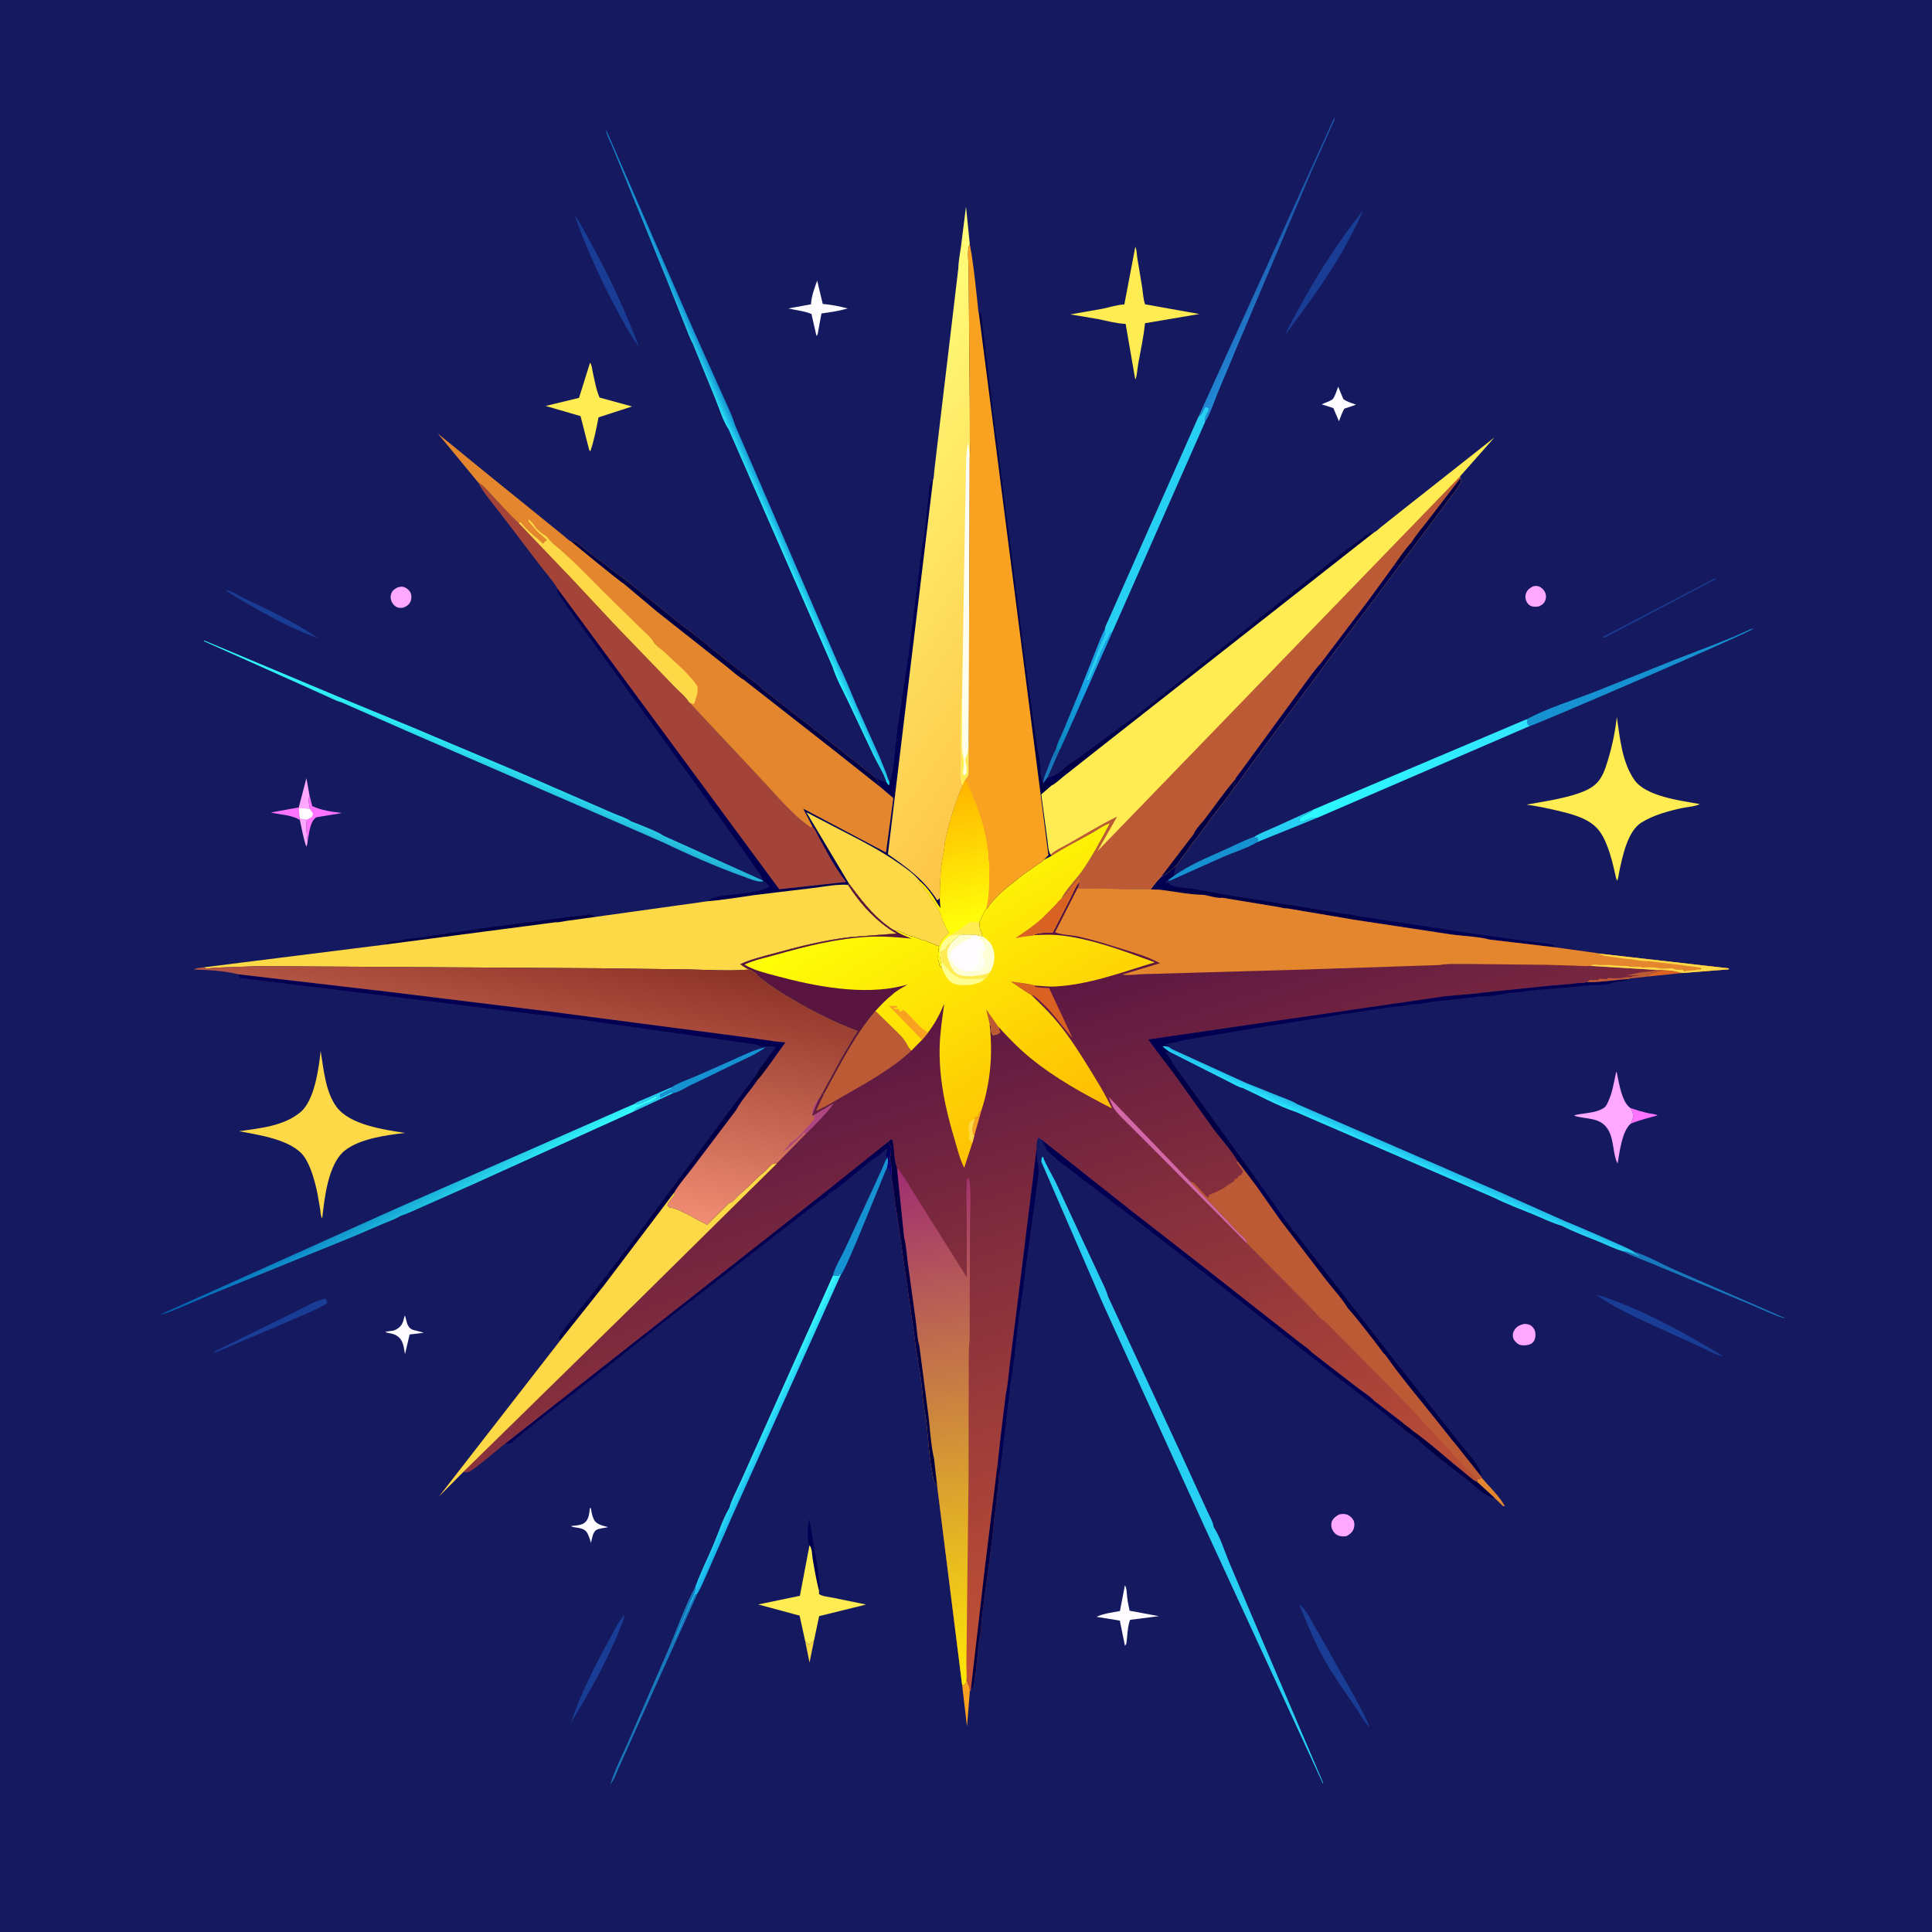 <svg version="1.1" xmlns="http://www.w3.org/2000/svg" style="display: block;" viewBox="0 0 2048 2048" width="1024" height="1024">
<defs>
	<linearGradient id="Gradient1" gradientUnits="userSpaceOnUse" x1="1105.06" y1="776.622" x2="1165.08" y2="744.77">
		<stop class="stop0" offset="0" stop-opacity="1" stop-color="rgb(11,130,186)"/>
		<stop class="stop1" offset="1" stop-opacity="1" stop-color="rgb(24,166,234)"/>
	</linearGradient>
	<linearGradient id="Gradient2" gradientUnits="userSpaceOnUse" x1="1304.75" y1="322.669" x2="1339.64" y2="346.666">
		<stop class="stop0" offset="0" stop-opacity="1" stop-color="rgb(29,91,176)"/>
		<stop class="stop1" offset="1" stop-opacity="1" stop-color="rgb(34,137,214)"/>
	</linearGradient>
	<linearGradient id="Gradient3" gradientUnits="userSpaceOnUse" x1="737.89" y1="1368.44" x2="756.547" y2="1392.34">
		<stop class="stop0" offset="0" stop-opacity="1" stop-color="rgb(2,0,73)"/>
		<stop class="stop1" offset="1" stop-opacity="1" stop-color="rgb(6,2,139)"/>
	</linearGradient>
	<linearGradient id="Gradient4" gradientUnits="userSpaceOnUse" x1="1512.25" y1="839.432" x2="1482.75" y2="795.568">
		<stop class="stop0" offset="0" stop-opacity="1" stop-color="rgb(50,228,254)"/>
		<stop class="stop1" offset="1" stop-opacity="1" stop-color="rgb(44,250,255)"/>
	</linearGradient>
	<linearGradient id="Gradient5" gradientUnits="userSpaceOnUse" x1="807.169" y1="1547.5" x2="791.523" y2="1539.93">
		<stop class="stop0" offset="0" stop-opacity="1" stop-color="rgb(24,178,236)"/>
		<stop class="stop1" offset="1" stop-opacity="1" stop-color="rgb(61,255,255)"/>
	</linearGradient>
	<linearGradient id="Gradient6" gradientUnits="userSpaceOnUse" x1="535.823" y1="1113.72" x2="541.851" y2="1066.23">
		<stop class="stop0" offset="0" stop-opacity="1" stop-color="rgb(3,0,45)"/>
		<stop class="stop1" offset="1" stop-opacity="1" stop-color="rgb(3,0,86)"/>
	</linearGradient>
	<linearGradient id="Gradient7" gradientUnits="userSpaceOnUse" x1="506.196" y1="821.808" x2="517.314" y2="792.485">
		<stop class="stop0" offset="0" stop-opacity="1" stop-color="rgb(35,176,215)"/>
		<stop class="stop1" offset="1" stop-opacity="1" stop-color="rgb(50,255,255)"/>
	</linearGradient>
	<linearGradient id="Gradient8" gradientUnits="userSpaceOnUse" x1="1486.09" y1="1217.52" x2="1482.08" y2="1226.65">
		<stop class="stop0" offset="0" stop-opacity="1" stop-color="rgb(34,183,229)"/>
		<stop class="stop1" offset="1" stop-opacity="1" stop-color="rgb(42,229,254)"/>
	</linearGradient>
	<linearGradient id="Gradient9" gradientUnits="userSpaceOnUse" x1="413.106" y1="1244.78" x2="453.512" y2="1311.23">
		<stop class="stop0" offset="0" stop-opacity="1" stop-color="rgb(0,94,178)"/>
		<stop class="stop1" offset="1" stop-opacity="1" stop-color="rgb(53,255,255)"/>
	</linearGradient>
	<linearGradient id="Gradient10" gradientUnits="userSpaceOnUse" x1="796.53" y1="482.979" x2="784.558" y2="488.319">
		<stop class="stop0" offset="0" stop-opacity="1" stop-color="rgb(18,129,201)"/>
		<stop class="stop1" offset="1" stop-opacity="1" stop-color="rgb(45,243,255)"/>
	</linearGradient>
	<linearGradient id="Gradient11" gradientUnits="userSpaceOnUse" x1="1169.17" y1="698.645" x2="847.834" y2="477.355">
		<stop class="stop0" offset="0" stop-opacity="1" stop-color="rgb(254,196,71)"/>
		<stop class="stop1" offset="1" stop-opacity="1" stop-color="rgb(255,255,121)"/>
	</linearGradient>
	<linearGradient id="Gradient12" gradientUnits="userSpaceOnUse" x1="975.934" y1="670.686" x2="1069.58" y2="643.049">
		<stop class="stop0" offset="0" stop-opacity="1" stop-color="rgb(255,255,229)"/>
		<stop class="stop1" offset="1" stop-opacity="1" stop-color="rgb(252,255,255)"/>
	</linearGradient>
	<linearGradient id="Gradient13" gradientUnits="userSpaceOnUse" x1="1000.67" y1="837.476" x2="1034.13" y2="980.102">
		<stop class="stop0" offset="0" stop-opacity="1" stop-color="rgb(255,182,0)"/>
		<stop class="stop1" offset="1" stop-opacity="1" stop-color="rgb(255,255,9)"/>
	</linearGradient>
	<linearGradient id="Gradient14" gradientUnits="userSpaceOnUse" x1="572.483" y1="984.628" x2="520.698" y2="1254.13">
		<stop class="stop0" offset="0" stop-opacity="1" stop-color="rgb(140,49,38)"/>
		<stop class="stop1" offset="1" stop-opacity="1" stop-color="rgb(241,141,115)"/>
	</linearGradient>
	<linearGradient id="Gradient15" gradientUnits="userSpaceOnUse" x1="1257.86" y1="1718.74" x2="1020.82" y2="974.938">
		<stop class="stop0" offset="0" stop-opacity="1" stop-color="rgb(197,83,53)"/>
		<stop class="stop1" offset="1" stop-opacity="1" stop-color="rgb(78,15,68)"/>
	</linearGradient>
	<linearGradient id="Gradient16" gradientUnits="userSpaceOnUse" x1="1066.84" y1="1778.33" x2="975.842" y2="1234.84">
		<stop class="stop0" offset="0" stop-opacity="1" stop-color="rgb(255,232,5)"/>
		<stop class="stop1" offset="1" stop-opacity="1" stop-color="rgb(159,45,114)"/>
	</linearGradient>
	<linearGradient id="Gradient17" gradientUnits="userSpaceOnUse" x1="1132.88" y1="1198.8" x2="964.57" y2="917.537">
		<stop class="stop0" offset="0" stop-opacity="1" stop-color="rgb(254,188,3)"/>
		<stop class="stop1" offset="1" stop-opacity="1" stop-color="rgb(254,255,7)"/>
	</linearGradient>
</defs>
<path transform="translate(0,0)" fill="rgb(21,26,96)" d="M -0 -0 L 2048 0 L 2048 2048 L -0 2048 L -0 -0 z"/>
<path transform="translate(0,0)" fill="rgb(254,217,71)" d="M 853.545 1739.72 C 854.636 1740.87 855.635 1742.19 857.005 1743.01 C 860.329 1742.35 860.803 1741.01 862.977 1738.5 L 858.131 1762.42 L 853.545 1739.72 z"/>
<path transform="translate(0,0)" fill="rgb(255,168,255)" d="M 317.995 867.714 L 325.072 869.039 C 324.743 876.669 324.671 883.901 326.104 891.448 C 325.921 893.79 325.702 895.38 324.666 897.5 C 321.511 888.478 319.935 878.431 317.819 869.105 L 317.995 867.714 z"/>
<path transform="translate(0,0)" fill="rgb(217,98,35)" d="M 1761.96 1028.16 C 1767.85 1028.68 1773.82 1028.77 1779.47 1030.6 C 1781.19 1031.15 1782.89 1031.21 1784.68 1031.33 L 1745.13 1035.31 C 1749.18 1030.52 1756.38 1030.69 1761.96 1028.16 z"/>
<path transform="translate(0,0)" fill="rgb(24,120,187)" d="M 1106.15 830.213 C 1105.8 825.497 1107.91 821.442 1109.56 817.119 C 1112.59 809.184 1115.42 801.293 1119.43 793.786 L 1118.76 801 L 1119.7 799.408 C 1120.77 797.635 1121.91 796.217 1123.38 794.754 L 1110.2 824.713 L 1106.15 830.213 z"/>
<path transform="translate(0,0)" fill="rgb(227,134,46)" d="M 1565.88 1568.09 L 1570.89 1566.68 C 1578.38 1575.71 1589.81 1586.25 1595.11 1596.5 L 1593.5 1596.72 L 1584.18 1587.77 L 1565.88 1571.02 L 1565.88 1568.09 z"/>
<path transform="translate(0,0)" fill="rgb(254,116,255)" d="M 317.819 869.105 L 316.799 868.543 C 308.324 863.725 296.661 863.607 287.134 861.275 L 316.71 855.889 L 316.887 856.878 C 317.112 860.417 317.05 864.29 317.995 867.714 L 317.819 869.105 z"/>
<path transform="translate(0,0)" fill="rgb(39,208,243)" d="M 671.948 1170.38 C 675.766 1167.66 681.068 1165.95 685.374 1164 L 711.704 1152.62 L 712.025 1154.01 L 700.036 1159.79 L 699.49 1163.5 C 703.103 1162.3 706.599 1160.2 710 1158.5 L 711.058 1157.85 L 714.18 1158.51 L 671.661 1178.32 C 672.731 1176.91 673.704 1175.26 675.342 1174.46 C 676.011 1174.13 676.719 1173.89 677.364 1173.51 L 680.005 1172.01 L 688.006 1168.61 C 691.477 1167.3 693.93 1166.27 696.5 1163.51 L 695.617 1161.61 C 690.655 1163.82 678.502 1171.15 673.401 1170.6 L 671.948 1170.38 z"/>
<path transform="translate(0,0)" fill="rgb(254,116,255)" d="M 1728.23 1174.56 C 1734.4 1176.67 1740.64 1178.51 1747 1179.98 C 1749.19 1180.49 1755.57 1181.09 1757.05 1182.36 C 1747.33 1185.1 1737.87 1187.22 1728.53 1191.22 C 1729.31 1189.76 1729.95 1188.31 1730.43 1186.74 C 1732.07 1181.37 1730.87 1179.33 1728.23 1174.56 z"/>
<path transform="translate(0,0)" fill="rgb(255,168,255)" d="M 316.71 855.889 L 324.798 824.906 L 328.033 842.738 C 327.154 847.058 327.001 849.728 327.923 854 L 328.636 857.752 C 324.872 856.567 320.797 856.882 316.887 856.878 L 316.71 855.889 z"/>
<path transform="translate(0,0)" fill="rgb(1,0,80)" d="M 858.087 1638.11 C 854.793 1631.01 856.486 1617.63 857.81 1609.81 L 866.737 1662 L 868.5 1677.51 L 868.94 1678.73 C 869.734 1681.12 869.191 1683.71 868.08 1685.92 C 865.282 1675.01 863.242 1663.09 861.373 1651.96 C 860.734 1648.15 860.868 1640.9 858.087 1638.11 z"/>
<path transform="translate(0,0)" fill="rgb(249,162,34)" d="M 1024.4 1764.94 C 1024.67 1771.48 1023.86 1781.5 1027.1 1787.08 C 1028.1 1788.79 1027.99 1791.12 1028.06 1793.06 L 1025.07 1830.19 L 1019.88 1786.03 L 1021.44 1786.48 L 1023.84 1784.16 C 1025.3 1782.69 1024.42 1768.01 1024.4 1764.94 z"/>
<path transform="translate(0,0)" fill="rgb(1,0,80)" d="M 1330.99 1248.97 L 1364.34 1296.02 L 1357.11 1293.38 L 1331.47 1256.91 L 1330.99 1248.97 z"/>
<path transform="translate(0,0)" fill="rgb(1,0,80)" d="M 1231.26 928.884 C 1236.5 927.31 1242.43 921.344 1246.47 917.712 C 1245.67 921.408 1244.5 925.056 1244.03 928.801 L 1238.1 933.118 L 1235.2 935.2 L 1236 936.185 L 1238.5 935.633 L 1239.49 937 C 1242.1 939.481 1245.95 939.789 1249.3 940.203 C 1251.22 940.441 1250.42 940.302 1252.54 940.971 C 1244.46 940.848 1237.59 942.201 1229.66 943.181 L 1219.79 942.761 C 1223.16 937.943 1227.12 933.061 1231.26 928.884 z"/>
<path transform="translate(0,0)" fill="rgb(254,252,254)" d="M 625.316 1598.5 L 626.3 1598.81 C 626.97 1602.69 627.787 1607.22 629.546 1610.73 C 632.311 1616.26 639.24 1617.29 644.637 1618.8 C 640.833 1619.87 635.252 1619.92 631.913 1621.97 C 628.455 1624.09 627.375 1631.74 626.457 1635.56 C 625.435 1631.99 623.846 1626.52 621.492 1623.57 C 619.023 1620.48 614.238 1619.71 610.592 1619.22 C 608.474 1618.93 607.049 1618.79 605.17 1617.68 C 609.521 1617.17 615.89 1617.02 619.5 1614.34 C 624.32 1610.75 624.645 1603.95 625.316 1598.5 z"/>
<path transform="translate(0,0)" fill="rgb(254,252,254)" d="M 428.991 1394.5 C 429.668 1395.1 430.166 1397.67 430.434 1398.68 C 431.027 1400.92 431.426 1403.17 432.602 1405.21 C 434.686 1408.81 436.928 1409.66 440.873 1410.5 C 443.741 1411.11 446.412 1411.88 449.185 1412.82 L 434.237 1414.62 L 429.3 1435.48 C 428.488 1430.86 427.867 1424.7 425.332 1420.67 C 422.494 1416.17 418.44 1414.23 413.38 1413.33 C 411.109 1412.93 410.377 1412.94 408.426 1411.63 L 413 1411.06 C 415.446 1410.76 417.683 1410.56 419.888 1409.34 C 425.822 1406.06 427.09 1402.39 428.593 1396.18 L 428.991 1394.5 z"/>
<path transform="translate(0,0)" fill="rgb(255,168,255)" d="M 1625.22 621.5 C 1626.98 621.106 1628.73 620.945 1630.5 621.411 C 1633.41 622.176 1636.11 624.663 1637.5 627.27 C 1638.85 629.797 1639.23 632.663 1638.41 635.415 C 1637.24 639.316 1635.03 641.049 1631.5 642.762 C 1628.99 643.228 1625.98 643.412 1623.5 642.633 C 1621.38 641.968 1619.6 640.238 1618.52 638.341 C 1616.95 635.576 1616.52 632.003 1617.63 628.994 C 1619.03 625.183 1621.74 623.259 1625.22 621.5 z"/>
<path transform="translate(0,0)" fill="rgb(254,252,254)" d="M 1418.55 409.951 L 1423.96 422.972 C 1427.24 425.817 1433.39 427.368 1437.47 428.985 L 1424.97 433.236 C 1422.64 437.545 1421.05 442 1419.37 446.587 L 1413.38 432.56 L 1401 428.595 C 1404.25 427.033 1409.77 425.419 1412.46 423.316 C 1414.76 421.518 1417.34 412.842 1418.55 409.951 z"/>
<path transform="translate(0,0)" fill="rgb(255,168,255)" d="M 421.838 622.5 C 423.255 622.242 425.071 621.794 426.5 621.94 C 429.631 622.26 433.103 624.818 434.741 627.487 C 436.491 630.341 436.472 634.379 435.233 637.425 C 433.739 641.095 430.982 642.705 427.5 644.14 C 425.786 644.412 424.33 644.49 422.604 644.203 C 419.764 643.73 417.361 641.472 415.865 639.091 C 414.116 636.309 413.613 632.674 414.622 629.543 C 415.844 625.753 418.473 624.237 421.838 622.5 z"/>
<path transform="translate(0,0)" fill="rgb(25,61,148)" d="M 239.21 625.5 C 244.195 625.331 251.802 630.848 256.5 633.1 C 283.819 646.197 312.262 659.442 337.377 676.468 C 316.256 669.341 296.289 659.019 276.842 648.222 C 264.165 641.184 250.986 633.98 239.21 625.5 z"/>
<path transform="translate(0,0)" fill="rgb(255,168,255)" d="M 1615.28 1403.5 C 1617.8 1403.31 1620.3 1403.61 1622.5 1404.95 C 1625.02 1406.49 1626.72 1409.05 1627.35 1411.9 C 1628.05 1415.05 1627.63 1419.2 1625.78 1421.92 C 1623.7 1424.96 1620.93 1425.5 1617.5 1426.06 C 1615.2 1426.15 1612.69 1426.28 1610.52 1425.36 C 1608.22 1424.38 1605.04 1421.32 1604.24 1418.89 C 1603.12 1415.44 1603.59 1412.58 1605.53 1409.58 C 1607.87 1405.98 1611.28 1404.51 1615.28 1403.5 z"/>
<path transform="translate(0,0)" fill="rgb(254,116,255)" d="M 328.033 842.738 L 330.981 854.532 C 340.831 859.065 351.802 860.494 362.478 861.857 L 335.277 866.332 C 328.294 871.044 327.853 883.452 326.104 891.448 C 324.671 883.901 324.743 876.669 325.072 869.039 L 317.995 867.714 C 317.05 864.29 317.112 860.417 316.887 856.878 C 320.797 856.882 324.872 856.567 328.636 857.752 L 327.923 854 C 327.001 849.728 327.154 847.058 328.033 842.738 z"/>
<path transform="translate(0,0)" fill="rgb(254,252,254)" d="M 316.887 856.878 C 320.797 856.882 324.872 856.567 328.636 857.752 L 331.798 862.5 L 330.849 865.809 L 325.072 869.039 L 317.995 867.714 C 317.05 864.29 317.112 860.417 316.887 856.878 z"/>
<path transform="translate(0,0)" fill="rgb(255,168,255)" d="M 1419.25 1605.5 C 1421.41 1604.91 1423.77 1604.72 1426 1605.05 C 1429.28 1605.54 1432.58 1608.05 1434.29 1610.84 C 1435.83 1613.35 1436.02 1616.46 1435.33 1619.28 C 1434.18 1624.03 1431.46 1625.9 1427.45 1628.32 C 1425.32 1628.67 1423.44 1628.76 1421.28 1628.43 C 1417.99 1627.94 1415.66 1626.51 1413.72 1623.79 C 1411.65 1620.9 1410.68 1617.49 1411.46 1613.98 C 1412.33 1610.06 1416.01 1607.39 1419.25 1605.5 z"/>
<path transform="translate(0,0)" fill="rgb(39,208,243)" d="M 1329.93 886.802 C 1336.63 882.614 1345.19 879.615 1352.43 876.281 L 1391.89 858.312 L 1391.32 859.045 C 1389.03 861.79 1378.26 865.996 1377.72 867.37 C 1377.31 868.395 1377.69 869.576 1377.68 870.679 C 1379.83 871.662 1379.06 871.786 1381.25 871.005 C 1383.25 870.291 1384.9 869.189 1387 868.51 C 1388.41 868.052 1389.69 867.408 1391 866.711 L 1396.32 866.914 L 1333.2 892.444 L 1332.67 891.614 L 1333.51 890.5 L 1332.43 887.586 L 1330.09 888.502 L 1329.93 886.802 z"/>
<path transform="translate(0,0)" fill="rgb(24,120,187)" d="M 1720.79 1326.56 L 1721.67 1326.57 C 1725.43 1326.69 1727.62 1327.86 1731.05 1329.01 C 1733.1 1329.69 1732.01 1329.29 1734.1 1330.37 C 1735.73 1331.22 1736.67 1331.41 1738.47 1331.56 C 1736.79 1330.29 1737.84 1330.97 1735.53 1329.86 C 1733.75 1329.01 1732.85 1328.23 1731.63 1326.64 C 1746.93 1331.4 1761.85 1340.23 1776.6 1346.63 L 1892.5 1397.34 C 1889.18 1398.08 1859.87 1384.59 1855.11 1382.63 L 1756.77 1341.82 C 1744.87 1336.67 1732.28 1332.54 1720.79 1326.56 z"/>
<path transform="translate(0,0)" fill="rgb(1,0,68)" d="M 1483.66 1505.57 C 1484.39 1506.18 1487.94 1508.73 1488.12 1509.37 C 1491.14 1511.58 1494.47 1513.7 1497.1 1516.38 C 1515.53 1529.26 1532.2 1544.85 1549.79 1558.86 C 1554.55 1562.65 1560.42 1568.54 1565.88 1571.02 L 1584.18 1587.77 C 1575.43 1587.48 1563.37 1574.96 1556.39 1569.45 C 1538.94 1555.67 1519.96 1542.12 1503.89 1526.77 L 1493.04 1518.71 C 1490.23 1516.92 1487.69 1514.65 1485.11 1512.54 L 1483.66 1505.57 z"/>
<path transform="translate(0,0)" fill="rgb(25,61,148)" d="M 1817.07 613.5 C 1818.78 613.093 1817.96 613.062 1819.54 613.5 L 1701.5 675.618 C 1699.3 675.851 1700.31 675.941 1698.46 675.5 L 1817.07 613.5 z"/>
<path transform="translate(0,0)" fill="rgb(22,146,210)" d="M 1244.03 928.801 C 1260.41 916.934 1279.91 909.005 1298.27 900.763 C 1308.75 896.054 1319.14 890.734 1329.93 886.802 L 1330.09 888.502 L 1332.43 887.586 L 1333.51 890.5 L 1332.67 891.614 L 1333.2 892.444 C 1322.31 899.112 1308.09 903.282 1296.28 908.467 L 1240.01 933.662 L 1238.1 933.118 L 1244.03 928.801 z"/>
<path transform="translate(0,0)" fill="rgb(22,146,210)" d="M 711.704 1152.62 C 720.327 1147.17 731.212 1143.75 740.57 1139.59 L 779.502 1122.33 C 789.685 1117.76 800.412 1112.33 811.414 1110.22 C 802.297 1117.19 790.775 1121.87 780.5 1126.93 L 731.268 1150.73 C 726.91 1152.78 718.452 1158.29 714.18 1158.51 L 711.058 1157.85 L 710 1158.5 C 706.599 1160.2 703.103 1162.3 699.49 1163.5 L 700.036 1159.79 L 712.025 1154.01 L 711.704 1152.62 z"/>
<path transform="translate(0,0)" fill="rgb(25,61,148)" d="M 661.407 1712.5 C 662.138 1715.57 658.872 1722.01 657.687 1725.07 C 644.073 1760.21 624.548 1794.25 605.096 1826.48 C 615.147 1796.09 630.647 1765.79 646.028 1737.75 C 650.547 1729.52 655.122 1719.41 661.407 1712.5 z"/>
<path transform="translate(0,0)" fill="rgb(25,61,148)" d="M 345.49 1376.5 C 345.663 1377.78 345.505 1377.09 346.19 1378.75 C 346.948 1380.58 346.852 1379.6 346.56 1381.5 C 340.558 1385.68 333.249 1388.71 326.619 1391.81 L 285.735 1409.33 L 228.5 1433.59 L 227 1433.61 L 226.943 1432.91 L 314 1389.97 C 323.701 1385.36 334.924 1378.3 345.49 1376.5 z"/>
<path transform="translate(0,0)" fill="rgb(24,120,187)" d="M 737.332 1681.31 L 737.316 1682.7 C 737.093 1687.48 733.789 1693.34 731.903 1697.71 L 718.859 1728.17 C 717.241 1732.03 714.599 1736.57 714.25 1740.75 C 717.248 1734.3 720.512 1727.62 723.005 1721.01 C 724.13 1718.02 725.779 1715.01 727.005 1712.01 C 728.315 1708.8 730.099 1706.09 731.117 1702.72 C 731.714 1700.74 731.246 1702.12 732.51 1700 L 733.75 1697.51 L 734.374 1696.28 L 736.25 1692.01 L 737.01 1690.21 L 738.578 1690.23 L 738.68 1690.75 L 684.245 1810.85 L 656.607 1872.27 C 653.873 1878.11 651.134 1886.64 647.063 1891.5 C 651.4 1876.64 659.498 1861.33 665.632 1847.08 L 705.561 1755.32 C 716.353 1730.91 724.86 1704.89 737.332 1681.31 z"/>
<path transform="translate(0,0)" fill="url(#Gradient1)" d="M 1119.43 793.786 C 1120.78 787.676 1124.36 781.29 1126.8 775.477 L 1143.4 735.359 L 1161.3 690.35 C 1164.46 682.525 1167.27 674.269 1171.34 666.875 L 1171.52 668.662 C 1171.82 673.339 1167.8 679.635 1166.06 683.976 L 1151.67 720.664 L 1153.5 721.51 C 1155.28 720.611 1157.05 715.028 1158 713 L 1159.6 709.037 C 1160.46 706.742 1161.65 704.546 1163 702.5 L 1163.01 701.005 C 1163.59 698.692 1165.28 696.463 1166.01 694.005 C 1167.23 689.837 1170.07 685.69 1171.52 681.349 C 1172.35 678.863 1171.49 681.035 1173 679 C 1174.23 677.353 1175.56 674.368 1176.01 672.365 L 1179.25 669.671 L 1132.36 775.291 L 1125.7 789.974 C 1125.19 791.107 1124.23 794.042 1123.38 794.754 C 1121.91 796.217 1120.77 797.635 1119.7 799.408 L 1118.76 801 L 1119.43 793.786 z"/>
<path transform="translate(0,0)" fill="rgb(254,252,254)" d="M 1192.44 1680.5 C 1194.53 1683.54 1194.37 1689.12 1194.79 1692.68 C 1195.37 1697.65 1196.38 1702.53 1197.4 1707.43 L 1228.52 1713.19 L 1197.94 1717.09 C 1195.14 1724.07 1195.08 1734.94 1193.96 1742.5 L 1192.5 1744.61 L 1187.06 1717.9 L 1162.39 1713.91 C 1169.36 1710.43 1179.45 1709.22 1187.17 1707.77 L 1192.44 1680.5 z"/>
<path transform="translate(0,0)" fill="rgb(254,252,254)" d="M 866.239 297.423 L 872.147 322.173 C 881.353 323.04 889.671 324.599 898.613 326.987 L 895.014 327.928 C 887.084 330.098 878.91 331.079 870.787 332.287 L 867.048 352.5 C 866.733 354.52 866.975 354.471 865.5 356.116 L 860.444 333.962 L 860.263 332.86 C 853.16 329.797 843.273 328.781 835.646 326.971 L 859.658 322.605 C 860.22 313.666 863.281 305.787 866.239 297.423 z"/>
<path transform="translate(0,0)" fill="rgb(1,0,68)" d="M 1228.32 1117.06 C 1235.81 1119.19 1237.16 1121.29 1241.84 1127.4 L 1243.09 1127.38 L 1330.99 1248.97 L 1331.47 1256.91 L 1312.47 1231.8 C 1305.51 1219.53 1294.45 1207.77 1285.99 1196.33 L 1242.58 1135.7 L 1228.32 1117.06 z"/>
<path transform="translate(0,0)" fill="rgb(1,0,80)" d="M 1438.17 970.954 L 1566.2 990.444 L 1624.71 998.508 C 1630.97 999.387 1640.74 999.698 1646.5 1001.8 C 1647.41 1002.14 1648.05 1002.98 1648.82 1003.57 L 1648.97 1004.27 L 1579.18 996.027 C 1566.65 992.697 1551.21 992.356 1538.25 990.561 L 1449.55 977.114 C 1447.05 974.219 1441.62 973.075 1438.17 970.954 z"/>
<path transform="translate(0,0)" fill="rgb(25,61,148)" d="M 1691.57 1372.11 C 1738.92 1386.68 1784.12 1411.92 1826.35 1437.5 C 1818.58 1436.59 1809.99 1431.07 1802.76 1427.96 L 1735.69 1397.26 C 1720.89 1389.93 1704.85 1381.9 1691.57 1372.11 z"/>
<path transform="translate(0,0)" fill="rgb(1,0,68)" d="M 572.95 976.047 L 601.5 972.231 C 604.928 971.532 608.189 971.828 611.5 971.238 C 614.877 970.636 617.505 970.381 621 970.38 L 622.49 969.5 C 626.334 969.391 628.814 970.486 632.37 971.783 L 600.161 976.239 C 597.067 976.654 592.069 978.014 589.063 977.635 L 408.36 1001.29 C 411.782 998.076 415.795 997.642 420.368 997.553 C 421.839 997.524 422.5 997.49 423.949 997.04 C 431.623 994.66 441.033 994.858 449 993.274 L 462 991.24 C 466.85 990.262 471.665 990.099 476.5 989.241 L 510 984.259 L 572.95 976.047 z"/>
<path transform="translate(0,0)" fill="rgb(22,146,210)" d="M 940.96 1226.84 C 941.705 1230.79 941.452 1233.43 940.416 1237.3 C 934.867 1249.39 896.087 1348.42 891.388 1351.15 L 890.022 1350.56 L 889 1352.5 L 882.887 1352.3 C 884.789 1343.63 891.676 1332.63 895.506 1324.44 L 928.676 1252.87 C 931.434 1246.37 934.841 1240.09 937.263 1233.44 C 938.244 1230.74 939.255 1229.1 940.96 1226.84 z"/>
<path transform="translate(0,0)" fill="rgb(25,61,148)" d="M 609.012 227.686 C 617.214 239.976 624.217 253.768 631.276 266.76 C 648.843 299.096 664.218 333.126 677.357 367.502 C 667.765 354.816 659.467 339.124 652.021 325.097 C 635.389 293.768 620.759 261.179 609.012 227.686 z"/>
<path transform="translate(0,0)" fill="rgb(25,61,148)" d="M 1444.67 223.253 C 1441.9 231.58 1437.32 239.385 1433.37 247.199 C 1414.07 285.397 1388.17 320.091 1362.8 354.462 C 1366.55 344.658 1372.56 334.913 1377.57 325.676 C 1397.26 289.439 1419.16 255.671 1444.67 223.253 z"/>
<path transform="translate(0,0)" fill="rgb(25,61,148)" d="M 1377.65 1701.5 L 1378.56 1701.56 C 1385.54 1707.96 1391.63 1720.95 1396.56 1729.14 L 1436.32 1799.5 C 1441.6 1809.64 1447.52 1819.92 1451.81 1830.5 L 1451.42 1830.47 C 1445.75 1825.05 1441.56 1816.52 1437.07 1810 C 1425.93 1793.81 1414.34 1777.68 1404.67 1760.56 C 1394.12 1741.9 1385.46 1721.44 1377.65 1701.5 z"/>
<path transform="translate(0,0)" fill="rgb(1,0,68)" d="M 1229.66 943.181 C 1237.59 942.201 1244.46 940.848 1252.54 940.971 L 1266 942.436 L 1308.81 950.124 L 1355.96 957.537 L 1389.07 962.821 L 1412.97 966.91 L 1425.66 968.885 C 1429.47 969.446 1434.66 969.543 1438.17 970.954 C 1441.62 973.075 1447.05 974.219 1449.55 977.114 L 1435.5 974.995 L 1427.03 973.523 L 1364.78 963.011 C 1361.57 963.117 1358.19 962.127 1355.05 961.469 L 1295.47 951.663 C 1291.25 952.565 1280.61 949.439 1275.9 948.599 C 1260.98 948.454 1244.59 944.959 1229.66 943.181 z"/>
<path transform="translate(0,0)" fill="rgb(22,146,210)" d="M 1618.19 762.465 C 1640.51 750.556 1666.64 742.585 1690.26 733.443 L 1775.29 699.396 C 1801.7 689.081 1828.95 679.375 1854.68 667.505 C 1856.12 666.843 1857.39 666.574 1858.93 666.298 C 1853.46 671.147 1626.84 768.875 1621.61 769.64 L 1620.82 768.6 L 1619.75 768.75 L 1618.85 765.06 L 1619.27 763.807 L 1618.19 762.465 z"/>
<path transform="translate(0,0)" fill="rgb(1,0,80)" d="M 1078.15 1384.93 L 1098.92 1216.54 C 1099.25 1220.59 1098.63 1230.2 1100.49 1233 L 1101 1243.59 L 1081.55 1386.51 C 1077.2 1413.59 1075.87 1441.7 1070.79 1468.5 L 1069.75 1478.57 L 1062.09 1543.03 L 1058.98 1567.04 L 1057.67 1550.29 L 1060.8 1521.69 L 1065.86 1480.64 L 1066.08 1478.11 C 1068.48 1468.12 1069.03 1457.25 1070.33 1447.02 L 1078.15 1384.93 z"/>
<path transform="translate(0,0)" fill="rgb(1,0,68)" d="M 594.054 1420.74 C 593.533 1419.87 593.84 1420.31 592.941 1419.31 L 592.202 1418.5 C 596.456 1410.32 602.899 1402.92 608.626 1395.71 L 635.348 1362 L 665.047 1323.16 L 666.899 1320.93 L 802.625 1138.08 L 802.15 1140.07 C 801.455 1142.79 800.103 1144.82 798.529 1147.1 L 799 1147.5 L 800.101 1146.32 C 801.366 1145.04 801.996 1144.62 803.621 1144.02 C 796.352 1154.92 786.438 1165.38 780.313 1176.77 L 734.801 1237.01 C 728.153 1245.95 719.831 1255.15 714.33 1264.75 L 640.141 1362.8 L 594.054 1420.74 z"/>
<path transform="translate(0,0)" fill="rgb(1,0,68)" d="M 1357.11 1293.38 L 1364.34 1296.02 L 1475.02 1438.22 L 1550.62 1534.08 C 1555.1 1539.32 1570.39 1556.49 1569.96 1562.95 L 1569.78 1564.81 L 1541.34 1528.97 C 1540.4 1528.54 1538.23 1525.32 1537.47 1524.39 L 1524.67 1508.23 C 1505.77 1484.32 1485.8 1461.14 1468.33 1436.14 C 1466.79 1435.53 1461.71 1427.96 1460.26 1426.12 C 1449.91 1413.05 1439.86 1399.13 1428.67 1386.79 C 1422.48 1376.4 1413.26 1366.67 1405.8 1357.09 L 1357.11 1293.38 z"/>
<path transform="translate(0,0)" fill="rgb(255,168,255)" d="M 1728.53 1191.22 C 1719.09 1199.54 1716.93 1221.51 1714.67 1233.46 C 1709.64 1223.24 1710.98 1209.68 1705.64 1199.29 C 1697.51 1183.44 1682.31 1187.14 1668.5 1182.66 C 1670.84 1181.36 1674.18 1181.17 1676.84 1180.75 C 1684.4 1179.57 1695.08 1178.66 1701.2 1173.61 C 1702.77 1172.31 1703.88 1169.61 1704.75 1167.75 C 1709.26 1158.16 1710.95 1146.56 1713.22 1136.25 C 1714.15 1136.49 1714.23 1138.83 1714.42 1139.75 C 1716.42 1149.33 1719.23 1166.42 1726.7 1173.25 L 1728.23 1174.56 C 1730.87 1179.33 1732.07 1181.37 1730.43 1186.74 C 1729.95 1188.31 1729.31 1189.76 1728.53 1191.22 z"/>
<path transform="translate(0,0)" fill="url(#Gradient2)" d="M 1270.36 441.87 L 1414.5 124.51 C 1415.19 126.83 1414.1 128.034 1413.16 130.23 L 1390.33 181.208 L 1312.28 365.185 L 1290.99 416 C 1287.04 425.714 1283.51 436.975 1278.24 446.008 L 1277.6 446.936 C 1277.5 444.417 1277.29 442.623 1278.47 440.266 L 1280.01 437.25 L 1280.51 436 C 1281.69 434.225 1281.5 434.749 1281.51 432.5 C 1279.4 431.48 1279.31 431.532 1277 431.996 C 1275.44 435.757 1274.27 438.715 1271.05 441.341 L 1270.36 441.87 z"/>
<path transform="translate(0,0)" fill="rgb(254,236,82)" d="M 625.447 384.5 C 627.277 386.264 627.733 391.623 628.317 394.269 C 630.2 402.799 631.978 413.502 635.62 421.433 L 669.989 430.858 L 634.447 442.408 C 632.188 454.249 629.726 467.154 625.72 478.5 L 624.5 476.707 L 615.397 441.087 L 578.397 430.327 L 613.798 421.772 L 625.447 384.5 z"/>
<path transform="translate(0,0)" fill="url(#Gradient3)" d="M 941.687 1210.17 L 941.871 1211.07 C 942.301 1212.61 942.109 1211.97 943.105 1213.22 C 945.497 1216.23 944.593 1221.84 943.896 1225.5 C 943.666 1226.7 943.529 1226.98 943.158 1228 L 943.411 1228.9 C 945.096 1235.22 945.479 1241.75 945.176 1248.26 C 944.734 1247.2 944.386 1246.2 944.159 1245.07 L 943.51 1242 C 942.645 1239.91 942.455 1239.86 942.25 1237.49 L 941.51 1239.4 L 940.416 1237.3 C 941.452 1233.43 941.705 1230.79 940.96 1226.84 L 938.929 1226 C 939.236 1222.95 940.568 1221.03 940.5 1217.49 C 937.121 1218.62 934.318 1223.57 930.756 1225.66 C 912.518 1236.39 897.545 1254.56 879.067 1264.79 C 876.824 1268.2 872.269 1270.76 869.017 1273.18 L 849.095 1288.33 L 708.5 1397.59 L 622.711 1465.5 L 568 1508.14 C 559.773 1514.9 550.82 1521.3 543.274 1528.79 C 541.798 1530.25 539.173 1530.47 537.172 1530.52 L 536.43 1529.6 L 870.093 1267.36 L 941.687 1210.17 z"/>
<path transform="translate(0,0)" fill="rgb(1,0,80)" d="M 1103.98 1207.97 L 1199.79 1283.85 L 1276.92 1343.88 L 1358.03 1407.64 L 1378.71 1423.86 C 1382.4 1426.72 1387.14 1429.68 1390.14 1433.24 L 1439.5 1471.36 C 1441.99 1473.29 1455.41 1482.41 1455.99 1484.35 L 1483.66 1505.57 L 1485.11 1512.54 L 1465.82 1496.78 L 1435.68 1473.5 L 1397.08 1443.67 L 1351.01 1407.58 L 1275.94 1348.71 L 1193.54 1284.97 L 1119.34 1228.44 L 1119.14 1227.56 C 1115.82 1224.92 1109.48 1220.24 1108.21 1216.15 C 1107.26 1213.11 1105.35 1210.89 1103.98 1207.97 z"/>
<path transform="translate(0,0)" fill="rgb(1,0,80)" d="M 1680.84 1041.04 C 1695.48 1041.55 1711.54 1038.63 1726.29 1037.79 C 1720.83 1041.79 1715.85 1039.24 1710.07 1041.67 C 1704.11 1044.19 1695.55 1044.27 1689.08 1044.17 L 1677.8 1045.1 L 1656.25 1047.19 C 1641.27 1048.6 1625.77 1048.96 1611 1051.68 L 1601.71 1052.47 C 1598.01 1053.03 1594.21 1053.33 1590.57 1054.18 C 1582.3 1056.11 1572.93 1055.62 1564.5 1056.83 C 1545.99 1059.51 1526.85 1060.03 1508.5 1063.51 C 1502.78 1064.59 1496.73 1064.21 1491 1065.51 C 1485.23 1066.82 1478.88 1066.88 1473 1067.79 L 1424 1075 L 1336.65 1088.84 L 1277 1098.81 C 1268.69 1100.26 1260.17 1101.38 1252 1103.41 L 1250.31 1103.73 C 1247.53 1104.29 1249.45 1103.84 1246.81 1104.74 C 1244.56 1105.51 1242.85 1105.47 1240.49 1105.5 L 1239 1106.49 L 1234.49 1106.75 C 1236.14 1107.67 1237.59 1108.07 1239.42 1108.49 L 1238.77 1109.69 C 1236.74 1109.38 1234.23 1108.4 1232.5 1109.54 L 1239.14 1114.65 L 1239.15 1116.52 L 1235.49 1114.5 C 1236.12 1116.67 1236.25 1116.37 1237.49 1118 C 1239.01 1120 1240.15 1122.17 1241.77 1124.1 C 1242.67 1125.17 1242.8 1126.05 1243.09 1127.38 L 1241.84 1127.4 C 1237.16 1121.29 1235.81 1119.19 1228.32 1117.06 L 1217.13 1101.83 L 1531.32 1056.09 L 1568.35 1052.78 L 1568.42 1052.52 L 1643.92 1044.77 L 1666.79 1042.85 C 1670.95 1041.9 1675.7 1042.1 1679.98 1041.9 L 1680.84 1041.04 z"/>
<path transform="translate(0,0)" fill="url(#Gradient4)" d="M 1618.19 762.465 L 1619.27 763.807 L 1618.85 765.06 L 1619.75 768.75 L 1620.82 768.6 L 1621.61 769.64 L 1396.32 866.914 L 1391 866.711 C 1389.69 867.408 1388.41 868.052 1387 868.51 C 1384.9 869.189 1383.25 870.291 1381.25 871.005 C 1379.06 871.786 1379.83 871.662 1377.68 870.679 C 1377.69 869.576 1377.31 868.395 1377.72 867.37 C 1378.26 865.996 1389.03 861.79 1391.32 859.045 L 1391.89 858.312 L 1618.19 762.465 z"/>
<path transform="translate(0,0)" fill="rgb(254,236,82)" d="M 858.087 1638.11 C 860.868 1640.9 860.734 1648.15 861.373 1651.96 C 863.242 1663.09 865.282 1675.01 868.08 1685.92 L 868.287 1689.84 C 872.037 1692.38 878.591 1692.76 883.041 1693.69 L 918.094 1700.88 L 868.32 1713.17 L 862.977 1738.5 C 860.803 1741.01 860.329 1742.35 857.005 1743.01 C 855.635 1742.19 854.636 1740.87 853.545 1739.72 L 847.613 1712.63 L 803.733 1700.79 L 847.932 1691.63 L 858.087 1638.11 z"/>
<path transform="translate(0,0)" fill="rgb(39,208,243)" d="M 1270.36 441.87 L 1271.05 441.341 C 1274.27 438.715 1275.44 435.757 1277 431.996 C 1279.31 431.532 1279.4 431.48 1281.51 432.5 C 1281.5 434.749 1281.69 434.225 1280.51 436 L 1280.01 437.25 L 1278.47 440.266 C 1277.29 442.623 1277.5 444.417 1277.6 446.936 L 1179.25 669.671 L 1176.01 672.365 C 1175.56 674.368 1174.23 677.353 1173 679 C 1171.49 681.035 1172.35 678.863 1171.52 681.349 C 1170.07 685.69 1167.23 689.837 1166.01 694.005 C 1165.28 696.463 1163.59 698.692 1163.01 701.005 L 1163 702.5 C 1161.65 704.546 1160.46 706.742 1159.6 709.037 L 1158 713 C 1157.05 715.028 1155.28 720.611 1153.5 721.51 L 1151.67 720.664 L 1166.06 683.976 C 1167.8 679.635 1171.82 673.339 1171.52 668.662 L 1171.34 666.875 C 1171.24 664.215 1174.45 658.513 1175.53 655.922 L 1196.75 608 L 1270.36 441.87 z"/>
<path transform="translate(0,0)" fill="url(#Gradient5)" d="M 882.887 1352.3 L 889 1352.5 L 890.022 1350.56 L 891.388 1351.15 L 776.466 1606.46 L 750.025 1666.69 C 746.496 1674.26 743.129 1683.33 738.578 1690.23 L 737.01 1690.21 L 736.25 1692.01 L 734.374 1696.28 L 733.75 1697.51 L 732.51 1700 C 731.246 1702.12 731.714 1700.74 731.117 1702.72 C 730.099 1706.09 728.315 1708.8 727.005 1712.01 C 725.779 1715.01 724.13 1718.02 723.005 1721.01 C 720.512 1727.62 717.248 1734.3 714.25 1740.75 C 714.599 1736.57 717.241 1732.03 718.859 1728.17 L 731.903 1697.71 C 733.789 1693.34 737.093 1687.48 737.316 1682.7 L 737.332 1681.31 C 742.837 1666.45 750.126 1651.84 756.306 1637.2 C 761.723 1624.37 766.343 1609.65 773.469 1597.74 C 773.106 1594.86 783.961 1573.21 785.627 1569.34 L 882.887 1352.3 z"/>
<path transform="translate(0,0)" fill="rgb(254,236,82)" d="M 1203.49 261.5 C 1205.06 264.819 1204.92 269.547 1205.55 273.2 L 1210.76 304.763 C 1211.62 310.397 1211.91 317.315 1213.86 322.584 L 1271.35 332.879 L 1213.77 342.62 C 1212.26 356.921 1209.26 371.115 1206.63 385.242 C 1205.6 390.774 1205.52 396.582 1203.8 401.938 L 1203.27 401.5 L 1193.22 343.355 C 1183.4 342.929 1173.27 340.167 1163.66 338.16 L 1134.58 333.291 L 1168.76 327.29 C 1176.1 325.747 1183.31 323.351 1190.82 322.776 L 1191.85 322.713 L 1203.49 261.5 z"/>
<path transform="translate(0,0)" fill="url(#Gradient6)" d="M 252.184 1032.74 L 410.462 1051.17 L 584.431 1072.48 L 794.67 1100.02 L 813.171 1102.69 C 814.409 1102.86 818.07 1102.95 818.997 1103.66 L 832.542 1105 C 829.067 1109.86 805.477 1143.53 803.621 1144.02 C 801.996 1144.62 801.366 1145.04 800.101 1146.32 L 799 1147.5 L 798.529 1147.1 C 800.103 1144.82 801.455 1142.79 802.15 1140.07 L 802.625 1138.08 C 804.088 1134.37 807.235 1130.79 809.53 1127.52 C 813.744 1121.52 817.786 1115.62 822.555 1110.04 C 818.401 1108.61 812.268 1109.13 807.911 1109.57 L 807 1109.67 C 804.595 1108.2 802.921 1107.5 800.143 1107.04 L 620 1081.51 C 610.914 1079.71 601.241 1080.02 592.157 1078.14 L 254.5 1036.66 C 254.5 1035.37 253.534 1034.52 252.785 1033.52 L 252.184 1032.74 z"/>
<path transform="translate(0,0)" fill="rgb(1,0,68)" d="M 1037.58 331.885 L 1039 331.247 C 1040.93 335.354 1040.83 339.166 1041.28 343.601 L 1043.49 362 L 1053.08 439.752 L 1086.81 701.658 L 1098.4 785.746 C 1099.92 796.329 1103.45 809.301 1102.92 819.809 L 1105.24 830.172 L 1106.16 831.16 L 1106.15 830.213 L 1110.2 824.713 C 1117.35 823.593 1121.09 820.084 1126.88 816.128 L 1127.34 815.237 C 1131.23 810.846 1139.18 806.635 1144 803.052 L 1207.7 756.136 L 1420.23 588.153 L 1443 571.272 C 1447.21 568.199 1451.35 564.063 1456.81 564.131 L 1167 791.869 L 1126.79 823.582 C 1124.72 825.215 1117.02 832.254 1115.09 832.333 L 1103.79 842.107 L 1110.38 890.975 C 1110.96 894.825 1111.15 903.159 1113.84 905.93 L 1115.08 907.004 L 1106.25 911.694 L 1111.35 906.5 L 1037.58 331.885 z"/>
<path transform="translate(0,0)" fill="rgb(1,0,80)" d="M 1110.2 824.713 C 1117.35 823.593 1121.09 820.084 1126.88 816.128 C 1124.62 820.707 1120.56 827.725 1115.34 829.272 L 1114 829.49 L 1106.16 831.16 L 1106.15 830.213 L 1110.2 824.713 z"/>
<path transform="translate(0,0)" fill="url(#Gradient7)" d="M 361.942 744.481 C 357.145 743.345 352.398 740.753 347.859 738.747 L 320.063 726.191 L 216.01 679.596 L 216.5 678.966 L 367.91 742.395 L 438.25 771.397 L 551.136 819.052 L 650.756 862.354 C 654.926 864.277 665.667 867.565 668.641 870.537 C 673.407 872.24 700.339 882.763 702.622 885.573 L 808.394 933.229 L 809.374 934.064 C 803.796 935.885 792.811 930.862 787.389 928.92 C 758.984 918.741 729.993 905.969 702.768 892.923 L 663.67 875.802 L 435.23 776.657 L 361.942 744.481 z"/>
<path transform="translate(0,0)" fill="url(#Gradient8)" d="M 1239.14 1114.65 L 1232.5 1109.54 C 1234.23 1108.4 1236.74 1109.38 1238.77 1109.69 C 1240.81 1111.3 1242.39 1112.27 1244.81 1113.28 L 1320.3 1147.71 L 1356.1 1162.07 C 1362.31 1164.61 1369.44 1166.8 1375.09 1170.41 L 1589.13 1263.34 L 1658.71 1294.32 L 1658.73 1294.41 C 1666.59 1297.26 1730.11 1324.66 1731.63 1326.64 C 1732.85 1328.23 1733.75 1329.01 1735.53 1329.86 C 1737.84 1330.97 1736.79 1330.29 1738.47 1331.56 C 1736.67 1331.41 1735.73 1331.22 1734.1 1330.37 C 1732.01 1329.29 1733.1 1329.69 1731.05 1329.01 C 1727.62 1327.86 1725.43 1326.69 1721.67 1326.57 L 1720.79 1326.56 C 1711.93 1323.97 1703.45 1319.72 1694.91 1316.23 C 1681.88 1310.9 1668.37 1305.97 1655.86 1299.52 C 1645.51 1296.51 1635.52 1291.54 1625.54 1287.45 C 1611.57 1281.72 1597.28 1276.35 1583.75 1269.64 L 1373.5 1178.67 C 1354.52 1172.37 1335.51 1161.67 1317.28 1153.29 C 1312.96 1152.67 1305.84 1148.2 1301.83 1146.3 L 1239.14 1114.65 z"/>
<path transform="translate(0,0)" fill="url(#Gradient9)" d="M 671.948 1170.38 L 673.401 1170.6 C 678.502 1171.15 690.655 1163.82 695.617 1161.61 L 696.5 1163.51 C 693.93 1166.27 691.477 1167.3 688.006 1168.61 L 680.005 1172.01 L 677.364 1173.51 C 676.719 1173.89 676.011 1174.13 675.342 1174.46 C 673.704 1175.26 672.731 1176.91 671.661 1178.32 L 500.89 1255.65 L 447.82 1279.17 C 440.403 1282.33 432.532 1286.4 424.855 1288.75 C 419.274 1292.28 412.188 1294.65 406.11 1297.23 L 374.818 1310.63 L 224.294 1371.85 C 216.199 1375.09 174.007 1394.16 169.869 1393.5 L 420.99 1280.64 L 671.948 1170.38 z"/>
<path transform="translate(0,0)" fill="rgb(1,0,80)" d="M 942.926 828.98 C 947.089 824.626 949.84 784.613 950.904 776 L 962.994 695.467 L 974.741 601.995 C 975.845 594.104 976.272 585.843 977.872 578.07 C 981.317 561.329 982.24 543.629 984.268 526.631 C 984.665 523.299 984.389 518.013 985.51 515 C 986.578 512.13 986.816 510.893 989.098 508.602 L 941.249 905.496 C 962.138 920.047 979.644 932.536 993.5 954.362 C 994.865 953.52 995.297 953.095 996.259 951.887 L 996.978 962.83 L 993.614 957.876 C 988.978 949.69 983.039 941.172 976.034 934.845 L 975.291 934.191 C 968.434 925.953 959.725 919.952 950.974 913.931 C 932.895 901.492 914.513 891.871 895 881.943 L 854.809 861.017 L 900.128 936.942 L 898.966 937.993 C 887.482 937.058 873.496 939.979 862.003 941.302 L 799.269 948.89 C 783.162 951.104 766.826 954.087 750.623 955.282 C 754.663 950.845 762.159 950.376 767.839 949.434 C 781.695 947.137 799.327 947 812.222 941.748 L 814.005 941.005 L 815.5 940.51 C 814.129 937.065 812.749 935.61 809.374 934.064 L 808.394 933.229 L 808.269 932.729 C 807.021 927.353 803.947 924.526 800.87 920.231 L 788.883 902.699 L 723.119 811.275 L 650.558 710.971 L 603.998 646.869 C 599.331 639.954 594.003 633.494 590.401 625.939 L 591.303 624.425 L 826.068 942.637 L 896.868 934.901 C 890.784 926.888 885.458 918.792 880.423 910.087 L 867.484 886.654 C 865.679 883.382 864.289 879.18 861.524 876.676 L 851.401 857.19 L 939.191 903.698 L 946.994 845.964 L 932.739 833.949 C 931.615 830.204 930.202 827.457 927.981 824.244 C 931.92 826.669 935.202 828.25 939.72 829.291 L 941.944 832.3 L 942.684 831.917 L 942.926 828.98 z"/>
<path transform="translate(0,0)" fill="url(#Gradient10)" d="M 734.667 365.017 C 731.094 358.449 728.607 351.106 725.746 344.195 L 707.199 297.59 L 656.808 174.069 L 647.885 152.373 C 645.947 147.949 642.816 142.49 642.5 137.66 L 735.267 350.344 L 764.738 416.084 C 769.759 427.469 775.871 439.384 779.434 451.271 L 888.523 703.787 C 895.84 717.399 901.372 732.615 907.541 746.825 L 932.863 803.5 L 939.566 820.079 C 940.575 822.864 941.392 826.478 942.926 828.98 L 942.684 831.917 L 941.944 832.3 L 939.72 829.291 C 937.064 820.044 930.623 810.28 926.371 801.511 L 899.186 743.963 C 893.524 731.994 886.379 719.233 882.468 706.673 L 772.437 455.292 C 766.198 445.972 762.423 432.84 758.119 422.427 L 734.667 365.017 z"/>
<path transform="translate(0,0)" fill="rgb(39,208,243)" d="M 1103.87 1231.5 L 1104.26 1227 L 1105.62 1226.26 C 1108.9 1235.52 1115.09 1244.92 1119.43 1253.91 L 1147.16 1313.69 L 1165.46 1352.95 C 1168.64 1359.91 1172.55 1366.96 1174.55 1374.35 L 1250.88 1538.79 L 1279.23 1600.79 C 1281.3 1605.49 1286.27 1614.04 1286.55 1618.73 C 1293.58 1629.47 1297.98 1644.11 1302.96 1656.08 L 1329.53 1718.76 L 1402.68 1890 L 1402.25 1890.5 L 1278.47 1622.01 L 1168.37 1380.29 L 1103.87 1231.5 z"/>
<path transform="translate(0,0)" fill="rgb(254,217,71)" d="M 339.898 1114.02 C 343.076 1133.21 344.89 1157.31 356.729 1173.34 C 370.95 1192.59 407.328 1197.47 429.423 1200.97 C 409.885 1203.16 382.009 1206.93 365.956 1219.28 C 347.63 1233.37 343.95 1270.55 341.541 1291.5 C 339.788 1289.05 339.879 1285.13 339.454 1282.16 L 336.606 1265.66 C 334.084 1253.45 329.823 1236.91 322.743 1226.55 C 310.095 1208.04 273.761 1202.98 253.439 1199.15 C 275.517 1195.95 300.896 1193.83 318.763 1178.71 C 333.458 1166.28 338.01 1132.16 339.898 1114.02 z"/>
<path transform="translate(0,0)" fill="rgb(254,236,82)" d="M 1713.89 760.034 C 1717.22 782.393 1719.28 807.546 1732.44 826.649 C 1744.68 844.405 1781.9 848.695 1801.83 852.346 C 1797.32 854.858 1788.87 855.378 1783.66 856.457 C 1769.3 859.437 1752.27 864.134 1739.82 872.027 C 1725.16 881.318 1719.93 907.903 1716.5 923.777 C 1716.09 925.696 1715.35 932.468 1714.08 933.5 L 1713.05 930.5 C 1709.57 915.073 1705.11 894.465 1695.85 881.5 C 1685.84 867.493 1666.31 862.942 1650.54 859.211 C 1639.8 856.671 1629.1 854.416 1618.16 852.973 C 1634.41 850.012 1651.01 847.601 1666.9 842.991 C 1674.51 840.781 1683.17 837.819 1689.5 832.871 C 1698.12 826.132 1701.28 816.226 1704.35 806.169 C 1708.95 791.072 1712.17 775.721 1713.89 760.034 z"/>
<path transform="translate(0,0)" fill="rgb(254,217,71)" d="M 900.128 936.942 L 854.809 861.017 L 895 881.943 C 914.513 891.871 932.895 901.492 950.974 913.931 C 959.725 919.952 968.434 925.953 975.291 934.191 L 974.406 935.976 C 977.132 938.633 978.627 940.438 980.51 943.5 C 981.507 945.121 983.524 945.323 984.183 947.367 C 985.005 949.914 986.939 951.484 988.51 953.5 C 989.761 955.105 990.745 957.268 992 959 L 993.156 961.674 C 994.243 963.946 995.7 965.921 996.75 968.25 L 997.292 969.367 C 997.975 970.899 997.744 970.342 997.826 972.34 C 998.896 974.04 999.496 974.437 999.51 976.5 L 1000.18 977.541 C 1001.26 979.354 1000.83 978.589 1001.51 980.551 C 1002.49 983.364 1003.91 985.878 1006 988 C 1005.09 991.635 1001.57 992.448 999.5 995.51 C 997.538 998.41 996.787 999.09 995.806 1002.6 L 995.465 1003.15 L 992.5 1002 C 989.356 1000.22 986.45 999.782 983.282 998.208 C 982.15 997.646 981.194 997.173 980 996.755 L 978.5 997 C 975.617 995.234 972.799 994.962 970 993.51 C 967.039 991.974 966.107 993.429 962.993 991.231 L 961 991 C 960.489 990.568 959.595 989.759 959 989.51 C 957.233 988.769 956.314 989.003 954.594 987.723 C 952.308 986.021 951.737 986.509 948.973 986.508 C 946.164 985.795 942.102 982.425 939.682 980.604 C 923.773 968.63 912.045 952.664 900.128 936.942 z"/>
<path transform="translate(0,0)" fill="rgb(164,67,56)" d="M 506.757 511.234 C 512.528 514.574 516.83 520.096 521.378 524.898 C 530.512 534.541 539.938 545.619 549.844 554.337 L 606.816 614.054 L 652.609 663.038 L 714.448 727.181 C 718.975 731.965 727.556 738.846 730.526 744.47 L 804.597 823.503 C 821.565 841.299 839.114 863.414 859.5 877.283 L 861.524 876.676 C 864.289 879.18 865.679 883.382 867.484 886.654 L 880.423 910.087 C 885.458 918.792 890.784 926.888 896.868 934.901 L 826.068 942.637 L 591.303 624.425 C 586.083 615.485 578.141 606.851 571.853 598.557 L 528.408 541.572 C 521.186 532.263 511.999 521.729 506.757 511.234 z"/>
<path transform="translate(0,0)" fill="rgb(227,134,46)" d="M 506.757 511.234 L 464.119 459.565 L 514.184 500.45 L 573.357 548.351 L 597.701 568.094 C 599.759 569.738 603.569 573.612 605.861 574.332 C 607.098 574.388 608.39 574.132 609.573 574.5 C 612.847 575.519 619.286 581.749 622.148 583.855 L 669.954 620.2 L 724.884 664.425 C 738.066 673.49 750.338 684.475 763 694.314 L 794.752 719.271 C 799.162 722.794 804.816 726.283 808.435 730.537 L 876.075 783.321 L 927.981 824.244 C 930.202 827.457 931.615 830.204 932.739 833.949 L 946.994 845.964 L 939.191 903.698 L 851.401 857.19 L 861.524 876.676 L 859.5 877.283 C 839.114 863.414 821.565 841.299 804.597 823.503 L 730.526 744.47 C 727.556 738.846 718.975 731.965 714.448 727.181 L 652.609 663.038 L 606.816 614.054 L 549.844 554.337 C 539.938 545.619 530.512 534.541 521.378 524.898 C 516.83 520.096 512.528 514.574 506.757 511.234 z"/>
<path transform="translate(0,0)" fill="rgb(1,0,68)" d="M 605.861 574.332 C 607.098 574.388 608.39 574.132 609.573 574.5 C 612.847 575.519 619.286 581.749 622.148 583.855 L 669.954 620.2 L 724.884 664.425 C 738.066 673.49 750.338 684.475 763 694.314 L 794.752 719.271 C 799.162 722.794 804.816 726.283 808.435 730.537 L 876.075 783.321 L 927.981 824.244 C 930.202 827.457 931.615 830.204 932.739 833.949 L 881.893 793.68 L 788.378 720.504 C 782.445 717.376 775.865 711.06 770.487 706.868 L 733.711 677.764 L 696.644 648.512 L 660.834 618.443 C 659.494 618.475 611.953 579.45 605.861 574.332 z"/>
<path transform="translate(0,0)" fill="rgb(254,217,71)" d="M 549.844 554.337 L 551.994 553.514 L 552.672 554.514 C 559.041 563.122 568.081 569.21 575.783 576.39 L 576.813 575.111 C 578.297 573.369 577.606 573.94 579.62 573.016 C 578.807 571.028 579.485 571.906 578.121 570.884 L 570.741 564.414 C 566.737 560.804 564.086 556.449 560.326 552.674 L 560.5 550.51 C 563.035 552.976 565.334 554.922 566.995 558.005 C 568.613 561.007 574.103 565.385 576.985 567.015 C 580.388 568.939 583.343 573.939 586.5 576.51 C 608.295 594.262 627.416 615.472 647.601 635.072 L 679.467 666.272 C 683.83 670.634 690.185 675.662 693.005 680.995 C 694.297 683.439 700.299 688.464 702.794 689.852 C 714.07 700.811 728.791 712.661 737.847 725.354 C 739.358 727.472 739.407 728.271 739.464 730.79 C 739.55 734.542 738.937 736.524 737.704 740.001 C 736.715 742.787 737.158 744.266 735 746.5 L 730.526 744.47 C 727.556 738.846 718.975 731.965 714.448 727.181 L 652.609 663.038 L 606.816 614.054 L 549.844 554.337 z"/>
<path transform="translate(0,0)" fill="rgb(254,217,71)" d="M 750.623 955.282 C 766.826 954.087 783.162 951.104 799.269 948.89 L 862.003 941.302 C 873.496 939.979 887.482 937.058 898.966 937.993 C 911.886 958.256 929.391 977.445 950.324 989.584 L 901.373 993.37 C 873.517 996.659 846.575 1003.38 819.623 1010.88 C 807.751 1014.18 795.875 1016.85 784.674 1022.12 C 787.755 1024.27 790.616 1026.3 794.09 1027.76 C 772.89 1029.56 750.349 1028.01 729.031 1027.61 L 634.127 1026.39 L 358.5 1024.66 L 274.812 1024.14 L 235.144 1025.52 C 230.585 1025.91 225.943 1025.71 221.438 1026.56 C 218.739 1027.07 218.542 1026.51 216.128 1025.4 L 408.36 1001.29 L 589.063 977.635 C 592.069 978.014 597.067 976.654 600.161 976.239 L 632.37 971.783 L 750.623 955.282 z"/>
<path transform="translate(0,0)" fill="url(#Gradient11)" d="M 1015.89 284.267 C 1016.01 276.725 1017.7 268.797 1018.68 261.294 L 1023.99 219.147 L 1028 258.523 C 1024.86 264.71 1026.59 275.772 1026.76 282.742 L 1027.98 427.14 L 1028.1 464.957 C 1028.11 471.928 1028.59 479.282 1027.83 486.198 L 1026.88 785.813 L 1026.82 813.439 C 1026.77 815.468 1027.23 820.032 1026.57 821.834 C 1025.94 823.546 1023.7 825.714 1022.78 827.591 L 1020.29 832.779 C 1012.71 851.565 1006.35 870.065 1002.38 890 L 1002.02 891.289 C 1001.62 892.823 1001.53 894.258 1001.39 895.827 C 1000.79 902.719 999.028 909.604 998.156 916.492 C 996.676 928.202 996.488 940.101 996.259 951.887 C 995.297 953.095 994.865 953.52 993.5 954.362 C 979.644 932.536 962.138 920.047 941.249 905.496 L 989.098 508.602 C 990.033 506.851 990.092 501.69 990.355 499.5 L 993.897 469.201 L 1006.57 362.83 L 1015.89 284.267 z"/>
<path transform="translate(0,0)" fill="url(#Gradient12)" d="M 1019.81 739.511 L 1022.73 563.957 L 1023.73 509.601 C 1023.99 496.193 1023.83 482.776 1025.92 469.499 C 1027.32 474.639 1027.34 480.854 1027.83 486.198 L 1026.88 785.813 L 1026.82 813.439 C 1026.77 815.468 1027.23 820.032 1026.57 821.834 C 1025.94 823.546 1023.7 825.714 1022.78 827.591 L 1020.29 832.779 L 1020.01 831.951 C 1017.47 825.148 1018.95 812.572 1018.94 804.999 C 1018.9 783.33 1018.11 761.105 1019.81 739.511 z"/>
<path transform="translate(0,0)" fill="rgb(254,236,82)" d="M 1020.29 832.779 L 1020.01 831.951 C 1017.47 825.148 1018.95 812.572 1018.94 804.999 C 1018.9 783.33 1018.11 761.105 1019.81 739.511 L 1019.86 780.169 C 1019.82 787.212 1019.15 795.428 1021.02 802.228 C 1022.13 806.26 1021.87 812.937 1020.86 816.996 C 1020.42 818.732 1020.52 819.417 1021 821.107 L 1023.51 821.5 C 1025.21 818.947 1024.5 814.151 1024.5 811 L 1023.51 809.5 C 1023.51 806.657 1022.85 803.565 1024.47 801.227 C 1027.06 797.471 1026.02 790.313 1026.88 785.813 L 1026.82 813.439 C 1026.77 815.468 1027.23 820.032 1026.57 821.834 C 1025.94 823.546 1023.7 825.714 1022.78 827.591 L 1020.29 832.779 z"/>
<path transform="translate(0,0)" fill="rgb(249,162,34)" d="M 1028 258.523 C 1031.19 275.366 1033.06 292.467 1034.93 309.5 L 1036.69 325.864 C 1036.85 327.353 1036.84 330.749 1037.58 331.885 L 1111.35 906.5 L 1106.25 911.694 C 1104.49 913.567 1104.23 913.92 1101.99 914.995 L 1100 916.485 L 1085.49 926.5 L 1083 928.415 L 1074.31 935.382 C 1064.9 942.519 1054.11 951.982 1047.31 961.713 C 1046.38 963.042 1046.82 962.495 1045.23 963.714 C 1042.2 967.462 1040.48 973.517 1038.18 977.963 C 1038.24 981.769 1038.36 983.56 1039.91 987 L 1041.59 992.735 L 1033.4 990.856 C 1029.38 990.999 1021.53 990.282 1017.91 991.408 C 1015.32 992.217 1010.86 997.062 1008.78 999.032 C 1005.51 1001.39 1003.71 1003.26 1001.83 1006.83 L 1000.79 1007.14 C 999.62 1007.51 998.646 1007.95 997.564 1008.5 L 996.702 1015.43 L 997.238 1018.62 L 998.452 1026.32 C 995.872 1023.8 995.565 1024.05 995.51 1020.5 C 993.409 1017.35 994.745 1007.09 995.465 1003.15 L 995.806 1002.6 C 996.787 999.09 997.538 998.41 999.5 995.51 C 1001.57 992.448 1005.09 991.635 1006 988 C 1003.91 985.878 1002.49 983.364 1001.51 980.551 C 1000.83 978.589 1001.26 979.354 1000.18 977.541 L 999.51 976.5 C 999.496 974.437 998.896 974.04 997.826 972.34 C 997.744 970.342 997.975 970.899 997.292 969.367 L 996.75 968.25 C 995.7 965.921 994.243 963.946 993.156 961.674 L 992 959 C 990.745 957.268 989.761 955.105 988.51 953.5 C 986.939 951.484 985.005 949.914 984.183 947.367 C 983.524 945.323 981.507 945.121 980.51 943.5 C 978.627 940.438 977.132 938.633 974.406 935.976 L 975.291 934.191 L 976.034 934.845 C 983.039 941.172 988.978 949.69 993.614 957.876 L 996.978 962.83 L 996.259 951.887 C 996.488 940.101 996.676 928.202 998.156 916.492 C 999.028 909.604 1000.79 902.719 1001.39 895.827 C 1001.53 894.258 1001.62 892.823 1002.02 891.289 L 1002.38 890 C 1006.35 870.065 1012.71 851.565 1020.29 832.779 L 1022.78 827.591 C 1023.7 825.714 1025.94 823.546 1026.57 821.834 C 1027.23 820.032 1026.77 815.468 1026.82 813.439 L 1026.88 785.813 L 1027.83 486.198 C 1028.59 479.282 1028.11 471.928 1028.1 464.957 L 1027.98 427.14 L 1026.76 282.742 C 1026.59 275.772 1024.86 264.71 1028 258.523 z"/>
<path transform="translate(0,0)" fill="url(#Gradient13)" d="M 1022.78 827.591 C 1024.42 828.829 1024.8 829.063 1025.66 831 L 1027.78 835.466 L 1035.51 854.5 L 1037.29 859.278 C 1037.96 860.85 1038.12 861.91 1038.54 863.5 L 1039.54 866.5 L 1041.03 871.032 L 1042.58 876.463 C 1043.08 878.021 1043.24 879.416 1043.56 881 C 1044.67 886.538 1046.31 892.158 1046.59 897.813 C 1046.7 899.921 1046.5 898.935 1047.11 900.449 C 1048.59 904.113 1046.84 908.753 1048.16 912.5 C 1049.2 915.431 1048.61 920.061 1048.63 923.204 C 1048.69 936.063 1048.66 951.267 1045.23 963.714 C 1042.2 967.462 1040.48 973.517 1038.18 977.963 C 1038.24 981.769 1038.36 983.56 1039.91 987 L 1041.59 992.735 L 1033.4 990.856 C 1029.38 990.999 1021.53 990.282 1017.91 991.408 C 1015.32 992.217 1010.86 997.062 1008.78 999.032 C 1005.51 1001.39 1003.71 1003.26 1001.83 1006.83 L 1000.79 1007.14 C 999.62 1007.51 998.646 1007.95 997.564 1008.5 L 996.702 1015.43 L 997.238 1018.62 L 998.452 1026.32 C 995.872 1023.8 995.565 1024.05 995.51 1020.5 C 993.409 1017.35 994.745 1007.09 995.465 1003.15 L 995.806 1002.6 C 996.787 999.09 997.538 998.41 999.5 995.51 C 1001.57 992.448 1005.09 991.635 1006 988 C 1003.91 985.878 1002.49 983.364 1001.51 980.551 C 1000.83 978.589 1001.26 979.354 1000.18 977.541 L 999.51 976.5 C 999.496 974.437 998.896 974.04 997.826 972.34 C 997.744 970.342 997.975 970.899 997.292 969.367 L 996.75 968.25 C 995.7 965.921 994.243 963.946 993.156 961.674 L 992 959 C 990.745 957.268 989.761 955.105 988.51 953.5 C 986.939 951.484 985.005 949.914 984.183 947.367 C 983.524 945.323 981.507 945.121 980.51 943.5 C 978.627 940.438 977.132 938.633 974.406 935.976 L 975.291 934.191 L 976.034 934.845 C 983.039 941.172 988.978 949.69 993.614 957.876 L 996.978 962.83 L 996.259 951.887 C 996.488 940.101 996.676 928.202 998.156 916.492 C 999.028 909.604 1000.79 902.719 1001.39 895.827 C 1001.53 894.258 1001.62 892.823 1002.02 891.289 L 1002.38 890 C 1006.35 870.065 1012.71 851.565 1020.29 832.779 L 1022.78 827.591 z"/>
<path transform="translate(0,0)" fill="rgb(254,236,82)" d="M 1005.89 992.33 L 1006.33 992.007 C 1011.77 989.059 1016.57 985.727 1021.62 982.174 C 1023.97 980.526 1027.57 977.491 1030.5 977.167 C 1032.58 976.937 1036.02 977.739 1038.18 977.963 C 1038.24 981.769 1038.36 983.56 1039.91 987 L 1041.59 992.735 L 1033.4 990.856 C 1029.38 990.999 1021.53 990.282 1017.91 991.408 C 1015.32 992.217 1010.86 997.062 1008.78 999.032 C 1005.51 1001.39 1003.71 1003.26 1001.83 1006.83 L 1000.79 1007.14 C 999.62 1007.51 998.646 1007.95 997.564 1008.5 L 996.702 1015.43 L 996.393 1007.5 C 996.999 1000.9 1000.87 996.22 1005.89 992.33 z"/>
<path transform="translate(0,0)" fill="rgb(254,253,144)" d="M 1005.89 992.33 L 1006.58 992.212 C 1015.85 989.999 1023.93 989.875 1033.4 990.856 C 1029.38 990.999 1021.53 990.282 1017.91 991.408 C 1015.32 992.217 1010.86 997.062 1008.78 999.032 C 1005.51 1001.39 1003.71 1003.26 1001.83 1006.83 L 1000.79 1007.14 C 999.62 1007.51 998.646 1007.95 997.564 1008.5 L 996.702 1015.43 L 996.393 1007.5 C 996.999 1000.9 1000.87 996.22 1005.89 992.33 z"/>
<path transform="translate(0,0)" fill="url(#Gradient14)" d="M 216.128 1025.4 C 218.542 1026.51 218.739 1027.07 221.438 1026.56 C 225.943 1025.71 230.585 1025.91 235.144 1025.52 L 274.812 1024.14 L 358.5 1024.66 L 634.127 1026.39 L 729.031 1027.61 C 750.349 1028.01 772.89 1029.56 794.09 1027.76 C 799.848 1029.54 802.973 1034.48 807.5 1038.04 C 814.379 1043.46 822.404 1048.66 829.857 1053.3 C 854.625 1068.72 881.773 1082.77 909.125 1093.02 L 905.575 1098.52 L 895.893 1114.79 L 890.639 1124 L 871.779 1158.66 C 871.098 1159.98 869.253 1164.59 868.1 1165.04 C 865.452 1170.83 862.669 1176.61 861.015 1182.78 L 884.458 1169.07 C 876.589 1180.15 864.848 1191.48 855.195 1201.21 L 823.929 1233.02 L 822.31 1233.38 C 820.105 1233.85 821.002 1233.71 818.919 1233.89 C 816.548 1235.83 814.958 1237.39 813.002 1239.66 C 810.827 1242.19 806.838 1244.92 804.288 1247.32 C 797.636 1253.58 791.229 1260.5 784.094 1266.1 C 780.274 1269.11 777.537 1274.58 772.5 1275.51 L 771.484 1276.65 L 749.49 1298.5 L 748.235 1297.66 C 746.756 1296.72 745.341 1296.08 743.753 1295.37 L 737.938 1292.35 C 735.595 1291.18 733.804 1289.62 731.338 1288.54 C 725.349 1285.91 716.43 1280.37 710.037 1280.11 L 707.432 1277.96 C 707.839 1275.47 708.704 1274.58 710.288 1272.67 L 715.543 1265.71 L 714.33 1264.75 C 719.831 1255.15 728.153 1245.95 734.801 1237.01 L 780.313 1176.77 C 786.438 1165.38 796.352 1154.92 803.621 1144.02 C 805.477 1143.53 829.067 1109.86 832.542 1105 L 818.997 1103.66 C 818.07 1102.95 814.409 1102.86 813.171 1102.69 L 794.67 1100.02 L 584.431 1072.48 L 410.462 1051.17 L 252.184 1032.74 C 237.673 1029 220.494 1028.23 205.503 1027.71 C 208.787 1025.81 212.429 1025.76 216.128 1025.4 z"/>
<path transform="translate(0,0)" fill="rgb(175,70,128)" d="M 837.482 1212.06 C 845.435 1207.17 854.077 1196.45 860.5 1189.51 C 861.356 1188.59 861.93 1188.12 862.51 1187 C 864.525 1183.09 861.627 1181.78 860.755 1178 L 861.5 1176.51 C 862.044 1174.35 862.173 1174 863.5 1172 L 863.51 1170.5 C 865.018 1169.05 865.867 1167.97 866.571 1165.94 L 867.017 1164.56 L 868.1 1165.04 C 865.452 1170.83 862.669 1176.61 861.015 1182.78 L 884.458 1169.07 C 876.589 1180.15 864.848 1191.48 855.195 1201.21 L 852.111 1201.11 C 846.858 1206.31 841.71 1211.88 836 1216.56 C 834.055 1218.15 832.573 1219.66 830.25 1220.75 C 832.495 1217.66 835.581 1215.37 837.482 1212.06 z"/>
<path transform="translate(0,0)" fill="rgb(254,236,82)" d="M 1456.81 564.131 C 1458.45 563.802 1461.71 560.488 1463.25 559.27 L 1483.75 542.95 L 1584.21 463.678 L 1547.71 504.972 L 1547.96 507.089 C 1548.43 508.423 1549.27 509.447 1548.63 510.772 C 1545.41 517.491 1539.91 523.661 1535.5 529.7 L 1505.61 569.994 L 1484.01 598.628 L 1458.39 633.015 L 1408.55 698.965 L 1391.63 722 L 1343.88 786.311 L 1318.72 820.953 C 1315.14 825.744 1311.58 831.762 1307.38 835.911 C 1300.34 846.644 1291.86 856.543 1284.16 866.815 C 1277.48 875.722 1271.05 886.104 1263.46 894.176 C 1259.65 900.341 1255.16 906.006 1250.94 911.891 C 1249.92 913.319 1247.96 916.947 1246.47 917.712 C 1242.43 921.344 1236.5 927.31 1231.26 928.884 C 1227.12 933.061 1223.16 937.943 1219.79 942.761 L 1142.17 941.599 C 1143.46 939.432 1143.77 937.126 1144.23 934.688 L 1144.49 930.5 L 1141.21 934.497 C 1139.58 936.462 1140.4 935.368 1139.27 937.247 C 1138.53 938.488 1137.93 939.072 1136.93 940.063 C 1133.84 943.114 1136.7 939.894 1134.99 942.995 C 1133.84 945.108 1131.88 945.334 1130.99 947.995 C 1129.02 949.789 1127.32 951.432 1124.98 952.76 C 1130.15 942.485 1140.61 932.523 1147.34 922.846 C 1158.35 907.027 1167.43 889.772 1176.42 872.756 C 1170.08 874.7 1163.66 879.569 1157.85 882.821 C 1143.57 890.803 1128.88 898.181 1115.08 907.004 L 1113.84 905.93 C 1111.15 903.159 1110.96 894.825 1110.38 890.975 L 1103.79 842.107 L 1115.09 832.333 C 1117.02 832.254 1124.72 825.215 1126.79 823.582 L 1167 791.869 L 1456.81 564.131 z"/>
<path transform="translate(0,0)" fill="rgb(188,90,53)" d="M 1113.84 905.93 C 1117.54 901.662 1127.81 897.037 1132.97 894.101 C 1149.82 884.506 1166.75 874.058 1184.19 865.645 L 1163.3 902.318 L 1547.71 504.972 L 1547.96 507.089 C 1548.43 508.423 1549.27 509.447 1548.63 510.772 C 1545.41 517.491 1539.91 523.661 1535.5 529.7 L 1505.61 569.994 L 1484.01 598.628 L 1458.39 633.015 L 1408.55 698.965 L 1391.63 722 L 1343.88 786.311 L 1318.72 820.953 C 1315.14 825.744 1311.58 831.762 1307.38 835.911 C 1300.34 846.644 1291.86 856.543 1284.16 866.815 C 1277.48 875.722 1271.05 886.104 1263.46 894.176 C 1259.65 900.341 1255.16 906.006 1250.94 911.891 C 1249.92 913.319 1247.96 916.947 1246.47 917.712 C 1242.43 921.344 1236.5 927.31 1231.26 928.884 C 1227.12 933.061 1223.16 937.943 1219.79 942.761 L 1142.17 941.599 C 1143.46 939.432 1143.77 937.126 1144.23 934.688 L 1144.49 930.5 L 1141.21 934.497 C 1139.58 936.462 1140.4 935.368 1139.27 937.247 C 1138.53 938.488 1137.93 939.072 1136.93 940.063 C 1133.84 943.114 1136.7 939.894 1134.99 942.995 C 1133.84 945.108 1131.88 945.334 1130.99 947.995 C 1129.02 949.789 1127.32 951.432 1124.98 952.76 C 1130.15 942.485 1140.61 932.523 1147.34 922.846 C 1158.35 907.027 1167.43 889.772 1176.42 872.756 C 1170.08 874.7 1163.66 879.569 1157.85 882.821 C 1143.57 890.803 1128.88 898.181 1115.08 907.004 L 1113.84 905.93 z"/>
<path transform="translate(0,0)" fill="rgb(1,0,68)" d="M 1547.96 507.089 C 1548.43 508.423 1549.27 509.447 1548.63 510.772 C 1545.41 517.491 1539.91 523.661 1535.5 529.7 L 1505.61 569.994 L 1484.01 598.628 L 1477.64 599.396 C 1483.44 591.167 1489.46 582.223 1496.3 574.875 C 1500.72 567.446 1506.85 560.579 1512.15 553.703 L 1547.96 507.089 z"/>
<path transform="translate(0,0)" fill="rgb(1,0,68)" d="M 1265.52 883.953 C 1266.45 879.981 1274.64 871.502 1277.3 868.031 C 1287.99 854.087 1298.08 839.227 1309.56 825.942 L 1307.38 835.911 C 1300.34 846.644 1291.86 856.543 1284.16 866.815 C 1277.48 875.722 1271.05 886.104 1263.46 894.176 C 1259.65 900.341 1255.16 906.006 1250.94 911.891 C 1249.92 913.319 1247.96 916.947 1246.47 917.712 C 1242.43 921.344 1236.5 927.31 1231.26 928.884 L 1265.52 883.953 z"/>
<path transform="translate(0,0)" fill="rgb(1,0,80)" d="M 1477.64 599.396 L 1484.01 598.628 L 1458.39 633.015 L 1408.55 698.965 L 1391.63 722 L 1343.88 786.311 L 1318.72 820.953 C 1315.14 825.744 1311.58 831.762 1307.38 835.911 L 1309.56 825.942 C 1310 824.081 1312.88 820.972 1314.08 819.337 L 1330.17 797.34 L 1379.57 729.698 C 1386.28 720.785 1392.71 710.992 1400.3 702.88 L 1451.14 635.798 L 1477.64 599.396 z"/>
<path transform="translate(0,0)" fill="url(#Gradient15)" d="M 1115.08 907.004 C 1128.88 898.181 1143.57 890.803 1157.85 882.821 C 1163.66 879.569 1170.08 874.7 1176.42 872.756 C 1167.43 889.772 1158.35 907.027 1147.34 922.846 C 1140.61 932.523 1130.15 942.485 1124.98 952.76 C 1127.32 951.432 1129.02 949.789 1130.99 947.995 C 1131.88 945.334 1133.84 945.108 1134.99 942.995 C 1136.7 939.894 1133.84 943.114 1136.93 940.063 C 1137.93 939.072 1138.53 938.488 1139.27 937.247 C 1140.4 935.368 1139.58 936.462 1141.21 934.497 L 1144.49 930.5 L 1144.23 934.688 C 1143.77 937.126 1143.46 939.432 1142.17 941.599 L 1219.79 942.761 L 1229.66 943.181 C 1244.59 944.959 1260.98 948.454 1275.9 948.599 C 1280.61 949.439 1291.25 952.565 1295.47 951.663 L 1355.05 961.469 C 1358.19 962.127 1361.57 963.117 1364.78 963.011 L 1427.03 973.523 L 1435.5 974.995 L 1449.55 977.114 L 1538.25 990.561 C 1551.21 992.356 1566.65 992.697 1579.18 996.027 L 1648.97 1004.27 L 1693.62 1010.45 L 1693.76 1010.71 L 1832.72 1026.5 L 1832.5 1027.56 L 1784.68 1031.33 C 1782.89 1031.21 1781.19 1031.15 1779.47 1030.6 C 1773.82 1028.77 1767.85 1028.68 1761.96 1028.16 C 1756.38 1030.69 1749.18 1030.52 1745.13 1035.31 C 1742.16 1035.93 1727.11 1036.8 1726.29 1037.79 C 1711.54 1038.63 1695.48 1041.55 1680.84 1041.04 L 1679.98 1041.9 C 1675.7 1042.1 1670.95 1041.9 1666.79 1042.85 L 1643.92 1044.77 L 1568.42 1052.52 L 1568.35 1052.78 L 1531.32 1056.09 L 1217.13 1101.83 L 1228.32 1117.06 L 1242.58 1135.7 L 1285.99 1196.33 C 1294.45 1207.77 1305.51 1219.53 1312.47 1231.8 L 1331.47 1256.91 L 1357.11 1293.38 L 1405.8 1357.09 C 1413.26 1366.67 1422.48 1376.4 1428.67 1386.79 C 1439.86 1399.13 1449.91 1413.05 1460.26 1426.12 C 1461.71 1427.96 1466.79 1435.53 1468.33 1436.14 C 1485.8 1461.14 1505.77 1484.32 1524.67 1508.23 L 1537.47 1524.39 C 1538.23 1525.32 1540.4 1528.54 1541.34 1528.97 L 1569.78 1564.81 L 1570.89 1566.68 L 1565.88 1568.09 L 1565.88 1571.02 C 1560.42 1568.54 1554.55 1562.65 1549.79 1558.86 C 1532.2 1544.85 1515.53 1529.26 1497.1 1516.38 C 1494.47 1513.7 1491.14 1511.58 1488.12 1509.37 C 1487.94 1508.73 1484.39 1506.18 1483.66 1505.57 L 1455.99 1484.35 C 1455.41 1482.41 1441.99 1473.29 1439.5 1471.36 L 1390.14 1433.24 C 1387.14 1429.68 1382.4 1426.72 1378.71 1423.86 L 1358.03 1407.64 L 1276.92 1343.88 L 1199.79 1283.85 L 1103.98 1207.97 L 1101 1205.82 C 1098.98 1207.93 1098.85 1212.91 1098.87 1215.76 L 1098.92 1216.54 L 1078.15 1384.93 L 1070.33 1447.02 C 1069.03 1457.25 1068.48 1468.12 1066.08 1478.11 L 1065.86 1480.64 L 1060.8 1521.69 L 1057.67 1550.29 L 1058.98 1567.04 L 1050.75 1639.49 L 1049.04 1652.02 L 1040.96 1713.77 C 1040 1721.1 1040.2 1728.89 1038.46 1736 C 1036.43 1744.26 1034.57 1786.42 1030.54 1790.24 L 1029.11 1791.16 L 1028.06 1793.06 C 1027.99 1791.12 1028.1 1788.79 1027.1 1787.08 C 1023.86 1781.5 1024.67 1771.48 1024.4 1764.94 C 1024.42 1768.01 1025.3 1782.69 1023.84 1784.16 L 1021.44 1786.48 L 1019.88 1786.03 L 993.447 1575.17 C 988.911 1570.08 989.48 1566.63 988.205 1560.5 C 983.836 1539.48 984.198 1517.15 980.273 1496 C 977.479 1480.94 977.474 1464.91 974.233 1450 C 973.256 1445.51 973.227 1440.94 972.245 1436.5 C 970.925 1430.53 970.274 1424.14 969.539 1418.03 L 952.867 1301.57 L 945.176 1248.26 C 945.479 1241.75 945.096 1235.22 943.411 1228.9 L 943.158 1228 C 943.529 1226.98 943.666 1226.7 943.896 1225.5 C 944.593 1221.84 945.497 1216.23 943.105 1213.22 C 942.109 1211.97 942.301 1212.61 941.871 1211.07 L 941.687 1210.17 L 870.093 1267.36 L 536.43 1529.6 C 530.817 1533.66 499.628 1560.78 495.972 1560.57 L 490.952 1560.44 L 465.689 1586 L 594.054 1420.74 L 640.141 1362.8 L 714.33 1264.75 L 715.543 1265.71 L 710.288 1272.67 C 708.704 1274.58 707.839 1275.47 707.432 1277.96 L 710.037 1280.11 C 716.43 1280.37 725.349 1285.91 731.338 1288.54 C 733.804 1289.62 735.595 1291.18 737.938 1292.35 L 743.753 1295.37 C 745.341 1296.08 746.756 1296.72 748.235 1297.66 L 749.49 1298.5 L 771.484 1276.65 L 772.5 1275.51 C 777.537 1274.58 780.274 1269.11 784.094 1266.1 C 791.229 1260.5 797.636 1253.58 804.288 1247.32 C 806.838 1244.92 810.827 1242.19 813.002 1239.66 C 814.958 1237.39 816.548 1235.83 818.919 1233.89 C 821.002 1233.71 820.105 1233.85 822.31 1233.38 L 823.929 1233.02 L 855.195 1201.21 C 864.848 1191.48 876.589 1180.15 884.458 1169.07 L 861.015 1182.78 C 862.669 1176.61 865.452 1170.83 868.1 1165.04 C 869.253 1164.59 871.098 1159.98 871.779 1158.66 L 890.639 1124 L 895.893 1114.79 L 905.575 1098.52 L 909.125 1093.02 C 881.773 1082.77 854.625 1068.72 829.857 1053.3 C 822.404 1048.66 814.379 1043.46 807.5 1038.04 C 802.973 1034.48 799.848 1029.54 794.09 1027.76 C 790.616 1026.3 787.755 1024.27 784.674 1022.12 C 795.875 1016.85 807.751 1014.18 819.623 1010.88 C 846.575 1003.38 873.517 996.659 901.373 993.37 L 950.324 989.584 C 929.391 977.445 911.886 958.256 898.966 937.993 L 900.128 936.942 C 912.045 952.664 923.773 968.63 939.682 980.604 C 942.102 982.425 946.164 985.795 948.973 986.508 C 951.737 986.509 952.308 986.021 954.594 987.723 C 956.314 989.003 957.233 988.769 959 989.51 C 959.595 989.759 960.489 990.568 961 991 L 962.993 991.231 C 966.107 993.429 967.039 991.974 970 993.51 C 972.799 994.962 975.617 995.234 978.5 997 L 980 996.755 C 981.194 997.173 982.15 997.646 983.282 998.208 C 986.45 999.782 989.356 1000.22 992.5 1002 L 995.465 1003.15 C 994.745 1007.09 993.409 1017.35 995.51 1020.5 C 995.565 1024.05 995.872 1023.8 998.452 1026.32 L 997.238 1018.62 L 996.702 1015.43 L 997.564 1008.5 C 998.646 1007.95 999.62 1007.51 1000.79 1007.14 L 1001.83 1006.83 C 1003.71 1003.26 1005.51 1001.39 1008.78 999.032 C 1010.86 997.062 1015.32 992.217 1017.91 991.408 C 1021.53 990.282 1029.38 990.999 1033.4 990.856 L 1041.59 992.735 L 1039.91 987 C 1038.36 983.56 1038.24 981.769 1038.18 977.963 C 1040.48 973.517 1042.2 967.462 1045.23 963.714 C 1046.82 962.495 1046.38 963.042 1047.31 961.713 C 1054.11 951.982 1064.9 942.519 1074.31 935.382 L 1083 928.415 L 1085.49 926.5 L 1100 916.485 L 1101.99 914.995 C 1104.23 913.92 1104.49 913.567 1106.25 911.694 L 1115.08 907.004 z"/>
<path transform="translate(0,0)" fill="rgb(249,162,34)" d="M 1033.42 1186.07 L 1035.29 1183.17 L 1036 1185.5 L 1036.76 1184 C 1037.83 1180.27 1037.72 1179.71 1040.46 1176.69 L 1032.71 1204.05 L 1032 1203.13 C 1029.34 1198.35 1031.68 1190.81 1033.42 1186.07 z"/>
<path transform="translate(0,0)" fill="rgb(188,90,53)" d="M 1756.31 1028.16 L 1761.96 1028.16 C 1756.38 1030.69 1749.18 1030.52 1745.13 1035.31 C 1742.16 1035.93 1727.11 1036.8 1726.29 1037.79 C 1711.54 1038.63 1695.48 1041.55 1680.84 1041.04 C 1682.4 1040.59 1683.75 1040.38 1684.95 1039.19 L 1685.5 1038.51 C 1687.78 1039.21 1689.81 1038.7 1692.16 1038.86 L 1694 1039 L 1695.5 1037.51 L 1703 1038 C 1704.6 1036.73 1703.75 1037.2 1705.5 1036.51 L 1708.5 1037 C 1711.2 1036.99 1716.44 1037.18 1719 1036.76 C 1721.77 1036.29 1724.03 1035.5 1727 1035.76 L 1729 1036 C 1730.57 1034.75 1729.88 1034.96 1732 1034.76 C 1734.04 1034.56 1735.53 1034.67 1737.5 1034 L 1723.75 1033.92 L 1736.97 1031.31 C 1743.45 1029.74 1750.08 1030.48 1756.31 1028.16 z"/>
<path transform="translate(0,0)" fill="rgb(217,98,35)" d="M 1092.94 1054.32 C 1091.25 1054.44 1074.81 1042.35 1071.51 1040.5 C 1079.69 1041.81 1089.27 1042.3 1097.07 1044.77 L 1096.56 1045.81 C 1101.86 1046.94 1106.67 1047.29 1112.06 1047.38 L 1137.04 1100.6 C 1125.57 1087.71 1116.36 1073.6 1103.35 1061.97 C 1100.24 1059.19 1097 1055.46 1092.94 1054.32 z"/>
<path transform="translate(0,0)" fill="rgb(211,103,167)" d="M 1321.61 1317.8 L 1226.44 1222 L 1198.47 1193.99 C 1192.87 1188.37 1186.63 1182.83 1181.85 1176.5 C 1178.89 1172.58 1177.16 1167.27 1175.24 1162.75 L 1261.23 1252.17 L 1312.18 1305.84 C 1314.29 1308.08 1320.33 1312.96 1321.42 1315.54 C 1321.72 1316.24 1321.55 1317.05 1321.61 1317.8 z"/>
<path transform="translate(0,0)" fill="rgb(1,0,68)" d="M 1046.67 1640.24 L 1057.67 1550.29 L 1058.98 1567.04 L 1050.75 1639.49 L 1049.04 1652.02 L 1040.96 1713.77 C 1040 1721.1 1040.2 1728.89 1038.46 1736 C 1036.43 1744.26 1034.57 1786.42 1030.54 1790.24 L 1029.11 1791.16 L 1044.07 1661.4 L 1046.67 1640.24 z"/>
<path transform="translate(0,0)" fill="rgb(188,90,53)" d="M 873.348 1160.01 C 889.891 1129.83 905.609 1098.04 928.015 1071.7 L 948.201 1091.36 C 953.219 1096.38 957.641 1100.19 961.062 1106.5 C 962.479 1109.11 963.827 1111.84 966.182 1113.67 C 944.977 1133.58 917.502 1148.43 892.355 1162.77 C 883.615 1167.75 874.321 1173.91 864.974 1177.55 L 873.348 1160.01 z"/>
<path transform="translate(0,0)" fill="rgb(188,90,53)" d="M 1261.23 1252.17 C 1264.24 1252.98 1265.4 1253.63 1267.44 1255.99 L 1280.25 1269.75 L 1282.23 1266.23 C 1283.53 1265.85 1284.74 1265.49 1285.95 1264.9 L 1289.64 1263.3 C 1292.89 1262.11 1297.68 1259.37 1300.34 1257.08 C 1302.52 1255.2 1305.89 1254.11 1307.65 1252.42 C 1307.79 1252.29 1309.27 1249.82 1309.38 1249.72 C 1309.64 1249.52 1311.98 1248.93 1312.17 1248.75 C 1312.65 1248.26 1311.91 1247.17 1312.42 1246.71 C 1312.58 1246.56 1315.36 1245.79 1315.61 1245.62 C 1316.13 1245.26 1317.31 1242.37 1317.69 1241.64 L 1316 1239 L 1313.75 1236.25 C 1311.78 1232.93 1314.4 1235.98 1311.72 1233.04 L 1310.53 1231.79 L 1312.47 1231.8 L 1331.47 1256.91 L 1357.11 1293.38 L 1405.8 1357.09 C 1413.26 1366.67 1422.48 1376.4 1428.67 1386.79 C 1439.86 1399.13 1449.91 1413.05 1460.26 1426.12 C 1461.71 1427.96 1466.79 1435.53 1468.33 1436.14 C 1485.8 1461.14 1505.77 1484.32 1524.67 1508.23 L 1537.47 1524.39 C 1538.23 1525.32 1540.4 1528.54 1541.34 1528.97 L 1569.78 1564.81 L 1570.89 1566.68 L 1565.88 1568.09 C 1558.19 1561.53 1551.53 1553.39 1544.59 1546.04 L 1494.28 1491.6 L 1404.32 1400.46 C 1400.5 1399.13 1392.47 1389.33 1389.28 1386.2 L 1321.61 1317.8 C 1321.55 1317.05 1321.72 1316.24 1321.42 1315.54 C 1320.33 1312.96 1314.29 1308.08 1312.18 1305.84 L 1261.23 1252.17 z"/>
<path transform="translate(0,0)" fill="rgb(254,217,71)" d="M 714.33 1264.75 L 715.543 1265.71 L 710.288 1272.67 C 708.704 1274.58 707.839 1275.47 707.432 1277.96 L 710.037 1280.11 C 716.43 1280.37 725.349 1285.91 731.338 1288.54 C 733.804 1289.62 735.595 1291.18 737.938 1292.35 L 743.753 1295.37 C 745.341 1296.08 746.756 1296.72 748.235 1297.66 L 749.49 1298.5 L 771.484 1276.65 L 772.5 1275.51 C 777.537 1274.58 780.274 1269.11 784.094 1266.1 C 791.229 1260.5 797.636 1253.58 804.288 1247.32 C 806.838 1244.92 810.827 1242.19 813.002 1239.66 C 814.958 1237.39 816.548 1235.83 818.919 1233.89 C 821.002 1233.71 820.105 1233.85 822.31 1233.38 L 823.929 1233.02 L 671.266 1383.81 L 490.952 1560.44 L 465.689 1586 L 594.054 1420.74 L 640.141 1362.8 L 714.33 1264.75 z"/>
<path transform="translate(0,0)" fill="url(#Gradient16)" d="M 941.687 1210.17 L 944.5 1207.9 L 946.064 1208.5 C 948.265 1217.48 947.448 1229.39 950.77 1237.67 L 951.291 1238.3 C 959.146 1247.93 965.467 1259.65 972.133 1270.16 L 1024.86 1354 L 1024.75 1285.39 C 1024.74 1273.86 1023.8 1261.45 1025.21 1250.03 L 1026.5 1248.79 C 1030.11 1254.1 1028.25 1287.79 1028.27 1296.59 L 1027.84 1421.46 C 1027.1 1426.2 1026.94 1430.72 1026.92 1435.49 L 1026.69 1566.34 L 1024.4 1764.94 C 1024.42 1768.01 1025.3 1782.69 1023.84 1784.16 L 1021.44 1786.48 L 1019.88 1786.03 L 993.447 1575.17 C 988.911 1570.08 989.48 1566.63 988.205 1560.5 C 983.836 1539.48 984.198 1517.15 980.273 1496 C 977.479 1480.94 977.474 1464.91 974.233 1450 C 973.256 1445.51 973.227 1440.94 972.245 1436.5 C 970.925 1430.53 970.274 1424.14 969.539 1418.03 L 952.867 1301.57 L 945.176 1248.26 C 945.479 1241.75 945.096 1235.22 943.411 1228.9 L 943.158 1228 C 943.529 1226.98 943.666 1226.7 943.896 1225.5 C 944.593 1221.84 945.497 1216.23 943.105 1213.22 C 942.109 1211.97 942.301 1212.61 941.871 1211.07 L 941.687 1210.17 z"/>
<path transform="translate(0,0)" fill="rgb(1,0,68)" d="M 941.687 1210.17 L 944.5 1207.9 L 946.064 1208.5 C 948.265 1217.48 947.448 1229.39 950.77 1237.67 L 958.328 1311.24 C 960.672 1320.58 961.248 1330.97 962.566 1340.53 L 970.822 1400.63 C 971.933 1408.89 972.256 1418.81 974.541 1426.74 L 984.063 1499.58 C 985.954 1514.75 986.655 1531.49 990.122 1546.29 L 993.447 1575.17 C 988.911 1570.08 989.48 1566.63 988.205 1560.5 C 983.836 1539.48 984.198 1517.15 980.273 1496 C 977.479 1480.94 977.474 1464.91 974.233 1450 C 973.256 1445.51 973.227 1440.94 972.245 1436.5 C 970.925 1430.53 970.274 1424.14 969.539 1418.03 L 952.867 1301.57 L 945.176 1248.26 C 945.479 1241.75 945.096 1235.22 943.411 1228.9 L 943.158 1228 C 943.529 1226.98 943.666 1226.7 943.896 1225.5 C 944.593 1221.84 945.497 1216.23 943.105 1213.22 C 942.109 1211.97 942.301 1212.61 941.871 1211.07 L 941.687 1210.17 z"/>
<path transform="translate(0,0)" fill="rgb(227,134,46)" d="M 1142.17 941.599 L 1219.79 942.761 L 1229.66 943.181 C 1244.59 944.959 1260.98 948.454 1275.9 948.599 C 1280.61 949.439 1291.25 952.565 1295.47 951.663 L 1355.05 961.469 C 1358.19 962.127 1361.57 963.117 1364.78 963.011 L 1427.03 973.523 L 1435.5 974.995 L 1449.55 977.114 L 1538.25 990.561 C 1551.21 992.356 1566.65 992.697 1579.18 996.027 L 1648.97 1004.27 L 1693.62 1010.45 L 1693.76 1010.71 L 1832.72 1026.5 L 1832.5 1027.56 L 1784.68 1031.33 C 1782.89 1031.21 1781.19 1031.15 1779.47 1030.6 C 1773.82 1028.77 1767.85 1028.68 1761.96 1028.16 L 1756.31 1028.16 L 1685.34 1023.82 C 1680.43 1024.52 1674.95 1023.81 1669.97 1023.65 L 1640.22 1022.76 L 1555.46 1021.83 C 1546.07 1022.06 1534.83 1021.23 1525.71 1022.98 L 1380.69 1027.81 L 1270.96 1030.95 L 1211.67 1032.62 C 1204.81 1032.81 1196.27 1034.2 1189.63 1033.11 L 1229.57 1021.1 C 1217.17 1014.2 1203.39 1010.25 1189.9 1006.03 C 1174.45 1001.2 1159.24 996.366 1143.44 992.795 C 1136.09 991.136 1125.09 991.088 1118.45 988.271 L 1142.17 941.599 z"/>
<path transform="translate(0,0)" fill="rgb(254,217,71)" d="M 1693.76 1010.71 L 1832.72 1026.5 L 1832.5 1027.56 L 1784.68 1031.33 C 1782.89 1031.21 1781.19 1031.15 1779.47 1030.6 C 1773.82 1028.77 1767.85 1028.68 1761.96 1028.16 L 1756.31 1028.16 L 1685.34 1023.82 C 1687.58 1022.63 1690.41 1022.32 1692.89 1022.72 C 1698.44 1023.63 1704.24 1022.32 1709.79 1023.25 L 1711 1023.5 L 1721.91 1023.97 L 1725.34 1023.98 C 1728.38 1024.76 1725.81 1024.79 1727.99 1024.82 L 1739.5 1025 L 1741.25 1025.75 C 1744.41 1025.21 1753.5 1025.26 1756.34 1025.98 C 1759.29 1026.74 1760.89 1026.77 1764 1026.76 L 1773 1026.51 C 1776 1028.5 1780.46 1027.89 1784 1028 L 1785.5 1030 C 1787.9 1028.8 1790.35 1028.91 1793 1028.76 L 1796.5 1028.51 C 1798.26 1028.17 1798.63 1027.7 1800.56 1027.86 C 1802.6 1028.03 1801.47 1028.18 1803.51 1027.5 L 1802.71 1025.7 L 1780.32 1022.75 L 1753 1019.49 C 1746.99 1018.26 1740.93 1019.22 1735.04 1017.76 C 1731.06 1016.77 1727.98 1016.92 1724 1016.49 L 1705.52 1013.84 C 1701.58 1013.41 1698.64 1012.71 1694.93 1011.2 L 1693.76 1010.71 z"/>
<path transform="translate(0,0)" fill="url(#Gradient17)" d="M 1115.08 907.004 C 1128.88 898.181 1143.57 890.803 1157.85 882.821 C 1163.66 879.569 1170.08 874.7 1176.42 872.756 C 1167.43 889.772 1158.35 907.027 1147.34 922.846 C 1140.61 932.523 1130.15 942.485 1124.98 952.76 C 1127.32 951.432 1129.02 949.789 1130.99 947.995 C 1131.88 945.334 1133.84 945.108 1134.99 942.995 C 1136.7 939.894 1133.84 943.114 1136.93 940.063 C 1137.93 939.072 1138.53 938.488 1139.27 937.247 C 1140.4 935.368 1139.58 936.462 1141.21 934.497 L 1144.49 930.5 L 1144.23 934.688 L 1143.15 936.026 C 1139.38 940.855 1136.99 947.538 1134.15 953.005 L 1115.77 988.735 C 1109.35 988.822 1102.56 988.278 1096.52 990.68 L 1096.6 991.213 C 1104.99 990.948 1113.49 990.469 1121.85 991.281 C 1156.35 994.635 1191.77 1008.34 1224.21 1020.11 C 1189.61 1030.5 1154.3 1043.98 1117.92 1045.76 C 1111.09 1046.09 1103.93 1045.05 1097.07 1044.77 C 1089.27 1042.3 1079.69 1041.81 1071.51 1040.5 C 1074.81 1042.35 1091.25 1054.44 1092.94 1054.32 C 1101.17 1062.52 1109.83 1070.61 1117.42 1079.4 C 1131.13 1095.26 1142.62 1113.08 1153.62 1130.87 C 1162.56 1145.34 1171.39 1159.49 1178.61 1174.93 C 1148.16 1159.28 1118.45 1142.98 1091.85 1121.18 C 1079.72 1111.24 1068.78 1099.91 1058.23 1088.34 L 1058.54 1089.76 C 1058.95 1091.4 1059.47 1092.54 1060.28 1094 L 1058.16 1096.01 L 1052.72 1097.45 C 1050.89 1095.28 1050.68 1094.09 1050.48 1091.23 C 1050.32 1089.01 1050.17 1087.16 1049.51 1085 L 1049.09 1085.76 C 1052.36 1117.44 1050.24 1146.13 1040.46 1176.69 C 1037.72 1179.71 1037.83 1180.27 1036.76 1184 L 1036 1185.5 L 1035.29 1183.17 L 1033.42 1186.07 C 1031.68 1190.81 1029.34 1198.35 1032 1203.13 L 1032.71 1204.05 L 1030.78 1211.39 L 1022.08 1237.95 C 1017.26 1228.45 1014.65 1216.94 1011.57 1206.75 C 1002.14 1175.6 995.259 1142.69 996.073 1110 C 996.46 1094.44 998.875 1079.31 1000.95 1063.94 C 996.143 1075.43 991.069 1084.97 983.476 1094.92 L 977.404 1102.31 L 966.182 1113.67 C 963.827 1111.84 962.479 1109.11 961.062 1106.5 C 957.641 1100.19 953.219 1096.38 948.201 1091.36 L 928.015 1071.7 C 905.609 1098.04 889.891 1129.83 873.348 1160.01 L 871.779 1158.66 L 890.639 1124 L 895.893 1114.79 L 905.575 1098.52 L 909.125 1093.02 C 881.773 1082.77 854.625 1068.72 829.857 1053.3 C 822.404 1048.66 814.379 1043.46 807.5 1038.04 C 802.973 1034.48 799.848 1029.54 794.09 1027.76 C 790.616 1026.3 787.755 1024.27 784.674 1022.12 C 795.875 1016.85 807.751 1014.18 819.623 1010.88 C 846.575 1003.38 873.517 996.659 901.373 993.37 L 950.324 989.584 C 929.391 977.445 911.886 958.256 898.966 937.993 L 900.128 936.942 C 912.045 952.664 923.773 968.63 939.682 980.604 C 942.102 982.425 946.164 985.795 948.973 986.508 C 951.737 986.509 952.308 986.021 954.594 987.723 C 956.314 989.003 957.233 988.769 959 989.51 C 959.595 989.759 960.489 990.568 961 991 L 962.993 991.231 C 966.107 993.429 967.039 991.974 970 993.51 C 972.799 994.962 975.617 995.234 978.5 997 L 980 996.755 C 981.194 997.173 982.15 997.646 983.282 998.208 C 986.45 999.782 989.356 1000.22 992.5 1002 L 995.465 1003.15 C 994.745 1007.09 993.409 1017.35 995.51 1020.5 C 995.565 1024.05 995.872 1023.8 998.452 1026.32 L 997.238 1018.62 L 996.702 1015.43 L 997.564 1008.5 C 998.646 1007.95 999.62 1007.51 1000.79 1007.14 L 1001.83 1006.83 C 1003.71 1003.26 1005.51 1001.39 1008.78 999.032 C 1010.86 997.062 1015.32 992.217 1017.91 991.408 C 1021.53 990.282 1029.38 990.999 1033.4 990.856 L 1041.59 992.735 L 1039.91 987 C 1038.36 983.56 1038.24 981.769 1038.18 977.963 C 1040.48 973.517 1042.2 967.462 1045.23 963.714 C 1046.82 962.495 1046.38 963.042 1047.31 961.713 C 1054.11 951.982 1064.9 942.519 1074.31 935.382 L 1083 928.415 L 1085.49 926.5 L 1100 916.485 L 1101.99 914.995 C 1104.23 913.92 1104.49 913.567 1106.25 911.694 L 1115.08 907.004 z"/>
<path transform="translate(0,0)" fill="rgb(254,217,71)" d="M 1030.78 1211.39 C 1029.29 1210.01 1028.15 1208.64 1026.96 1207 C 1027.56 1204.47 1028.07 1202.34 1027.53 1199.75 C 1026.8 1196.3 1026.1 1193.09 1028.09 1190 C 1029.64 1187.61 1030.74 1186.8 1033.42 1186.07 C 1031.68 1190.81 1029.34 1198.35 1032 1203.13 L 1032.71 1204.05 L 1030.78 1211.39 z"/>
<path transform="translate(0,0)" fill="rgb(188,90,53)" d="M 1049.09 1085.76 L 1045.38 1069.88 L 1058.23 1088.34 L 1058.54 1089.76 C 1058.95 1091.4 1059.47 1092.54 1060.28 1094 L 1058.16 1096.01 L 1052.72 1097.45 C 1050.89 1095.28 1050.68 1094.09 1050.48 1091.23 C 1050.32 1089.01 1050.17 1087.16 1049.51 1085 L 1049.09 1085.76 z"/>
<path transform="translate(0,0)" fill="rgb(254,253,144)" d="M 997.238 1018.62 C 1004.33 1026.78 1011.04 1036.87 1022.88 1037.73 C 1030.11 1038.26 1036.92 1037.15 1044.1 1037.52 C 1042.51 1038.83 1040.83 1040.23 1039 1041.18 C 1032.6 1044.49 1019.22 1045.39 1012.19 1043.16 C 1004.69 1040.78 1001.51 1032.85 998.452 1026.32 L 997.238 1018.62 z"/>
<path transform="translate(0,0)" fill="rgb(249,162,34)" d="M 942.293 1066.22 L 951 1066.51 L 951.281 1067.74 L 947.726 1068.48 L 948 1069.51 L 953.31 1069.79 L 952.904 1071.21 L 953 1072.51 L 954.25 1072.01 L 956 1071.51 L 957.25 1071.01 L 958.404 1070.84 L 959.044 1071.53 L 961.07 1073.52 C 966.653 1078.87 971.514 1084.91 977.248 1090.2 C 978.905 1091.72 982.31 1093.25 983.476 1094.92 L 977.404 1102.31 L 942.293 1066.22 z"/>
<path transform="translate(0,0)" fill="rgb(217,98,35)" d="M 1124.98 952.76 C 1127.32 951.432 1129.02 949.789 1130.99 947.995 C 1131.88 945.334 1133.84 945.108 1134.99 942.995 C 1136.7 939.894 1133.84 943.114 1136.93 940.063 C 1137.93 939.072 1138.53 938.488 1139.27 937.247 C 1140.4 935.368 1139.58 936.462 1141.21 934.497 L 1144.49 930.5 L 1144.23 934.688 L 1143.15 936.026 C 1139.38 940.855 1136.99 947.538 1134.15 953.005 L 1115.77 988.735 C 1109.35 988.822 1102.56 988.278 1096.52 990.68 L 1096.6 991.213 C 1095.59 991.898 1091.64 992.13 1090.33 992.275 C 1085.55 992.802 1080.99 993.585 1076.29 994.555 C 1086.09 987.662 1095.94 981.486 1104.76 973.252 L 1118.5 959.51 C 1120.69 957.16 1122.25 954.569 1124.98 952.76 z"/>
<path transform="translate(0,0)" fill="rgb(253,254,211)" d="M 1033.4 990.856 L 1041.59 992.735 C 1048.58 997.191 1051.89 1000.77 1053.59 1009.12 C 1054.96 1015.81 1053.55 1022.78 1050.61 1028.84 C 1048.56 1031.79 1046.61 1034.95 1044.1 1037.52 C 1036.92 1037.15 1030.11 1038.26 1022.88 1037.73 C 1011.04 1036.87 1004.33 1026.78 997.238 1018.62 L 996.702 1015.43 L 997.564 1008.5 C 998.646 1007.95 999.62 1007.51 1000.79 1007.14 L 1001.83 1006.83 C 1003.71 1003.26 1005.51 1001.39 1008.78 999.032 C 1010.86 997.062 1015.32 992.217 1017.91 991.408 C 1021.53 990.282 1029.38 990.999 1033.4 990.856 z"/>
<path transform="translate(0,0)" fill="rgb(254,236,82)" d="M 996.702 1015.43 L 997.564 1008.5 C 998.646 1007.95 999.62 1007.51 1000.79 1007.14 L 1001.83 1006.83 C 1003.71 1003.26 1005.51 1001.39 1008.78 999.032 C 1005.24 1004.83 1002.76 1008.37 1004.64 1015.39 L 1005.5 1018.2 L 1005.87 1019.48 C 1007.24 1024.06 1011.02 1030.52 1015.36 1032.79 C 1020.56 1035.52 1030.4 1035.32 1036.04 1034.14 C 1042.1 1032.87 1045.76 1033.65 1050.61 1028.84 C 1048.56 1031.79 1046.61 1034.95 1044.1 1037.52 C 1036.92 1037.15 1030.11 1038.26 1022.88 1037.73 C 1011.04 1036.87 1004.33 1026.78 997.238 1018.62 L 996.702 1015.43 z"/>
<path transform="translate(0,0)" fill="rgb(254,252,254)" d="M 1027.69 1029.19 C 1025.9 1029.44 1024.17 1029.71 1022.37 1029.39 C 1017.21 1028.47 1010.28 1021.63 1007.84 1017.08 C 1006.56 1014.68 1007.09 1012.93 1007.71 1010.4 C 1009.5 1003.17 1028.17 994.991 1034.44 991.195 L 1038.01 994.5 L 1039.35 995.467 C 1041.91 997.507 1043.04 1001.1 1043.39 1004.24 L 1043.51 1005.5 L 1046.51 1005.75 L 1042.93 1008.02 L 1041.49 1009.05 L 1041.5 1016.51 L 1043 1015.61 C 1044.23 1018.06 1044.11 1020.38 1043.25 1023 C 1042.37 1025.67 1041.09 1026.94 1038.96 1028.67 C 1035.11 1029.25 1031.59 1029.38 1027.69 1029.19 z"/>
<path transform="translate(0,0)" fill="rgb(254,255,243)" d="M 1027.69 1029.19 C 1030.27 1027.76 1035.05 1025.7 1036.49 1023.06 C 1038.96 1018.52 1037.01 1012.24 1036.08 1007.5 L 1037.25 1008.75 L 1038.5 1008 L 1038.51 1004 L 1039.68 1003.4 C 1040.4 1004.67 1041.12 1005.76 1042.03 1006.91 L 1042.93 1008.02 L 1041.49 1009.05 L 1041.5 1016.51 L 1043 1015.61 C 1044.23 1018.06 1044.11 1020.38 1043.25 1023 C 1042.37 1025.67 1041.09 1026.94 1038.96 1028.67 C 1035.11 1029.25 1031.59 1029.38 1027.69 1029.19 z"/>
<path transform="translate(0,0)" fill="rgb(90,20,64)" d="M 900.128 936.942 C 912.045 952.664 923.773 968.63 939.682 980.604 C 942.102 982.425 946.164 985.795 948.973 986.508 L 949.897 987.144 C 955.031 990.593 960.586 992.564 966.236 994.968 C 951.338 993.453 937.002 992.31 921.99 992.996 C 888.372 994.531 854.817 1002.95 822.584 1012.11 C 811.521 1015.26 799.672 1017.54 789.265 1022.52 C 799.519 1028.74 811.602 1031.47 823.094 1034.57 C 863.915 1045.61 914.46 1055.36 956.208 1045.19 L 962.116 1043.68 C 956.784 1046.8 950.297 1050.07 945.882 1054.37 C 939.207 1059.53 933.697 1065.5 928.015 1071.7 C 905.609 1098.04 889.891 1129.83 873.348 1160.01 L 871.779 1158.66 L 890.639 1124 L 895.893 1114.79 L 905.575 1098.52 L 909.125 1093.02 C 881.773 1082.77 854.625 1068.72 829.857 1053.3 C 822.404 1048.66 814.379 1043.46 807.5 1038.04 C 802.973 1034.48 799.848 1029.54 794.09 1027.76 C 790.616 1026.3 787.755 1024.27 784.674 1022.12 C 795.875 1016.85 807.751 1014.18 819.623 1010.88 C 846.575 1003.38 873.517 996.659 901.373 993.37 L 950.324 989.584 C 929.391 977.445 911.886 958.256 898.966 937.993 L 900.128 936.942 z"/>
</svg>